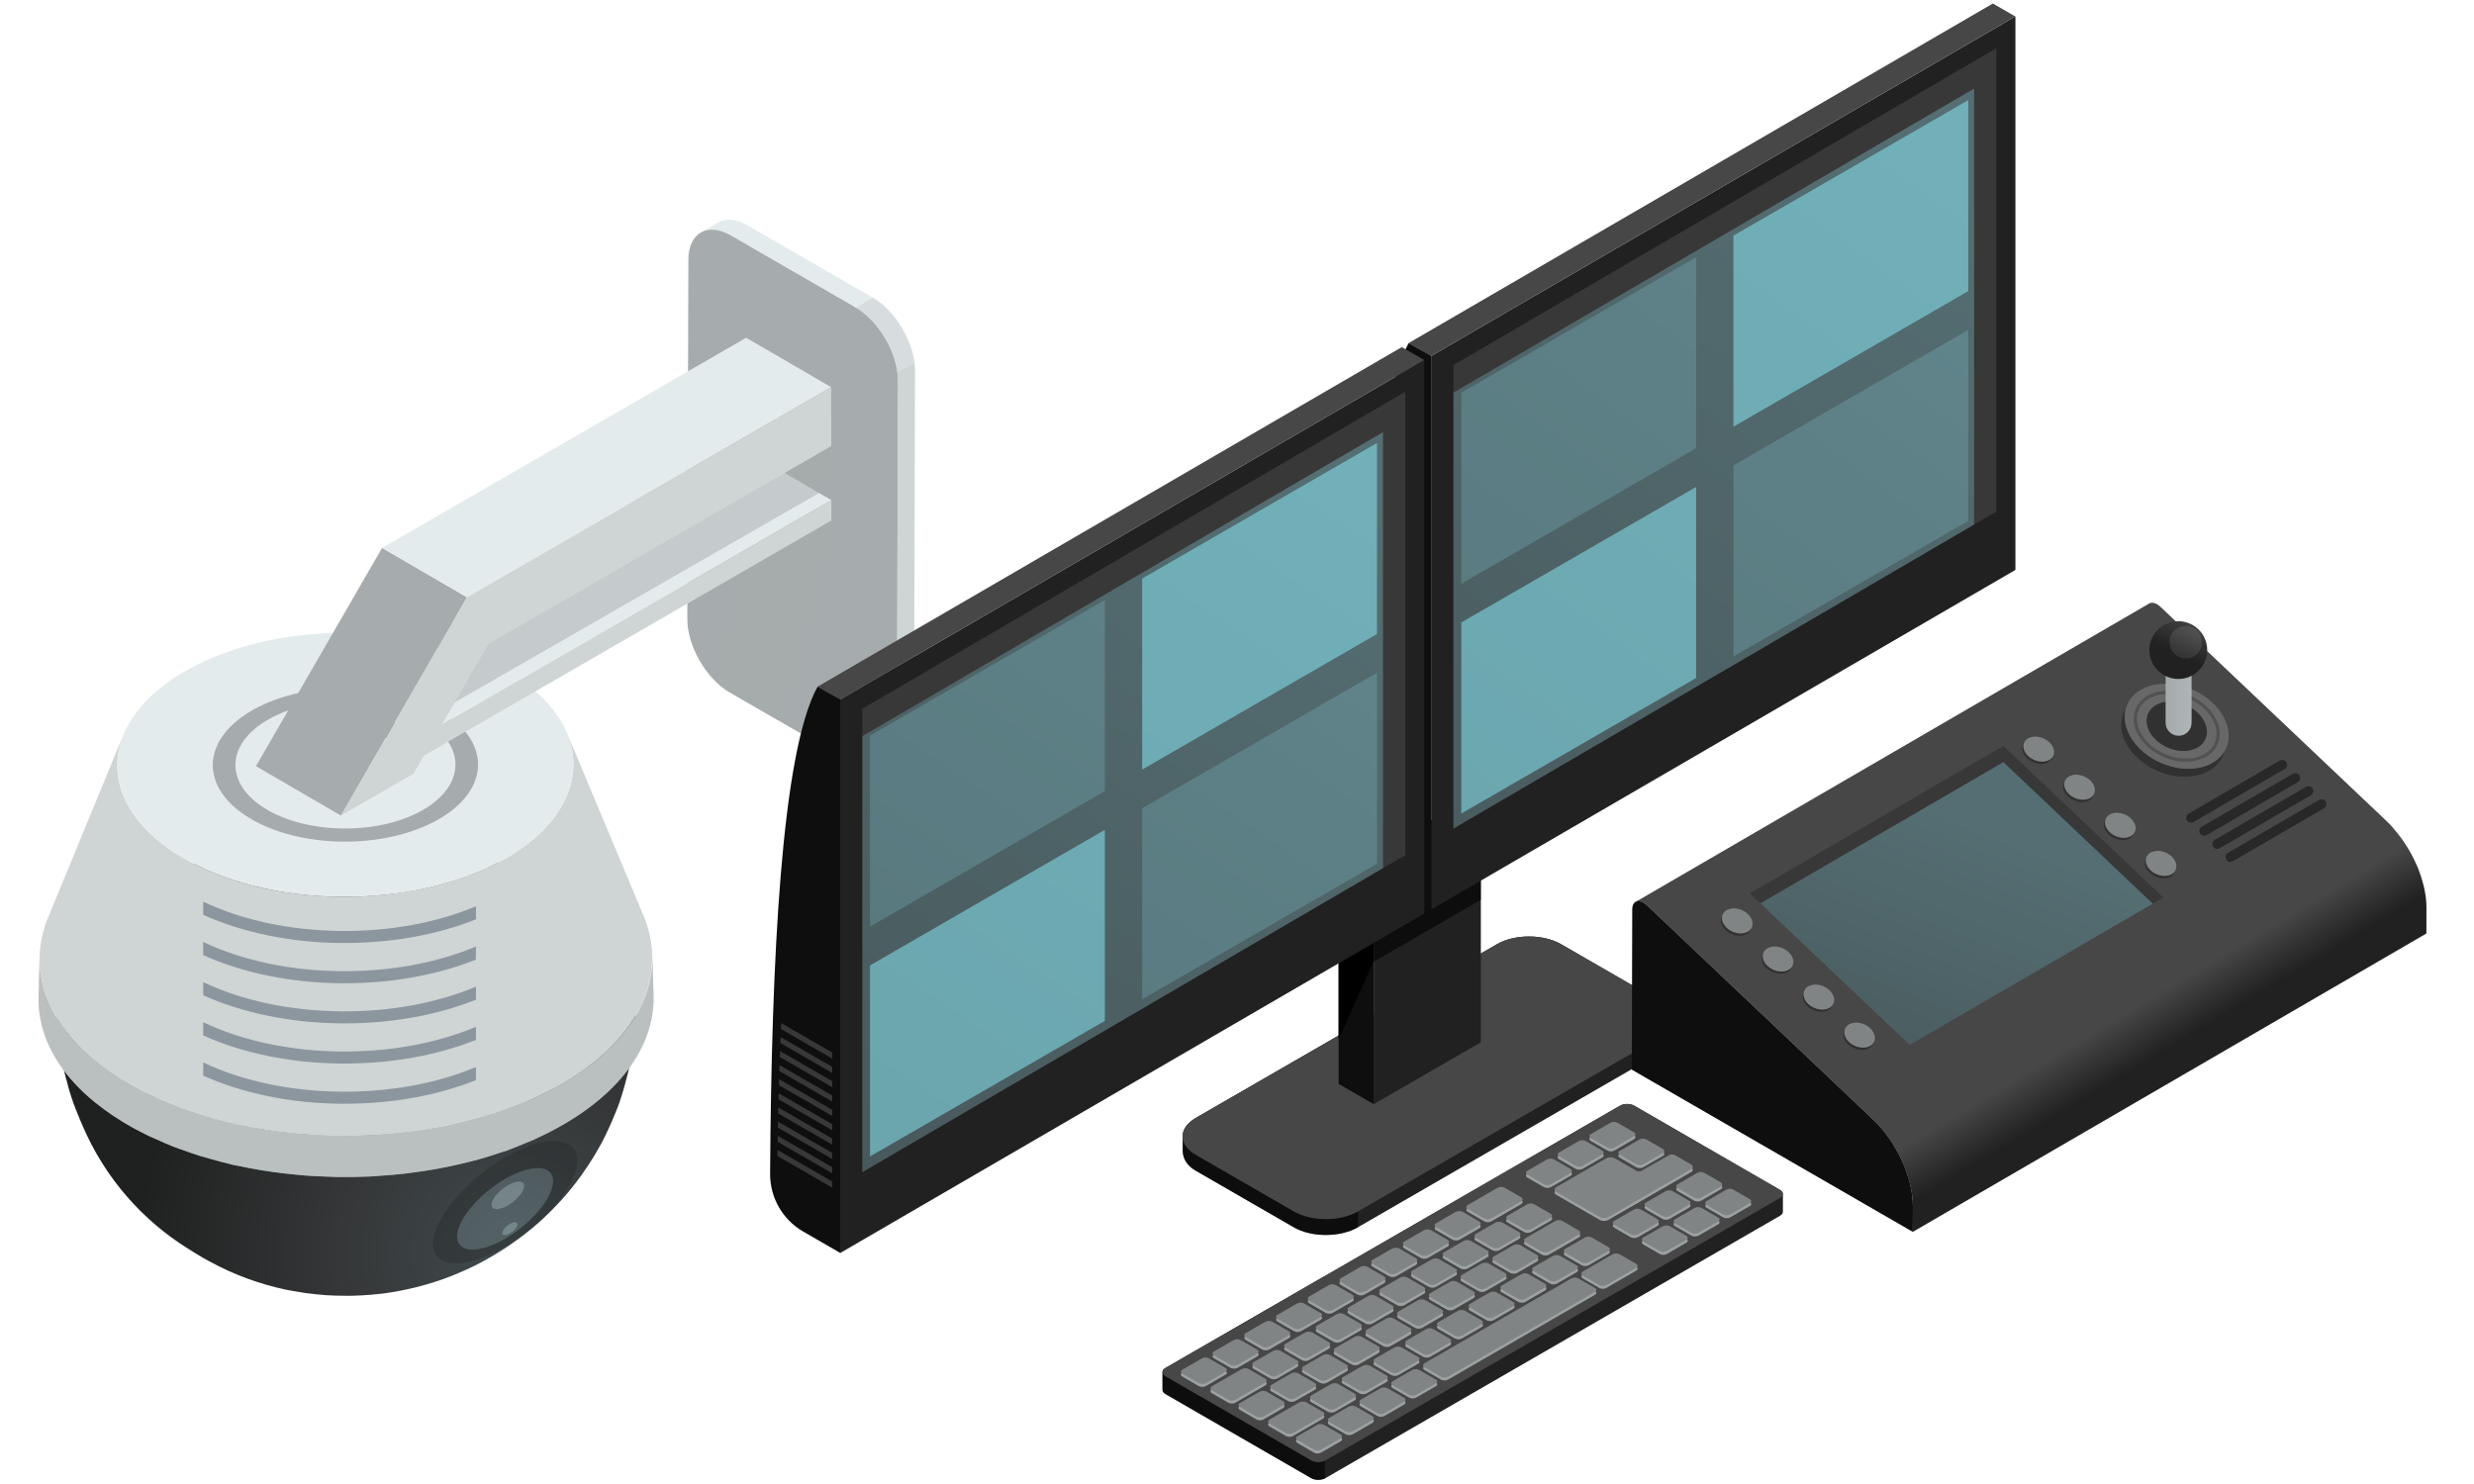 <?xml version="1.0" encoding="utf-8"?>
<!-- Generator: Adobe Illustrator 23.1.0, SVG Export Plug-In . SVG Version: 6.00 Build 0)  -->
<svg version="1.1" id="Layer_1" xmlns="http://www.w3.org/2000/svg" xmlns:xlink="http://www.w3.org/1999/xlink" x="0px" y="0px"
	 width="500px" height="300px" viewBox="0 0 500 300" style="enable-background:new 0 0 500 300;" xml:space="preserve">
<style type="text/css">
	.st0{clip-path:url(#SVGID_6_);}
	.st1{fill:url(#SVGID_9_);}
	.st2{fill:#323435;}
	.st3{fill:#535658;}
	.st4{fill:#CFD4D4;}
	.st5{opacity:0.5;fill:#A6ACAD;}
	.st6{fill:#E4EBED;}
	.st7{fill:#8C969E;}
	.st8{fill:#A6ACAD;}
	.st9{fill:#53595E;}
	.st10{opacity:0.4;fill:#E4EBED;}
	.st11{opacity:0.3;}
	.st12{fill:#1E1E1E;}
	.st13{fill:#839AA1;}
	.st14{opacity:0.3;fill:#C5DEE3;}
	.st15{fill:#212121;}
	.st16{opacity:0.6;}
	.st17{fill:#474747;}
	.st18{fill:#0E0E0E;}
	.st19{fill:#383838;}
	.st20{opacity:0.3;fill:url(#SVGID_10_);}
	.st21{opacity:0.3;fill:url(#SVGID_11_);}
	.st22{opacity:0.4;fill:#7A7A7A;}
	.st23{opacity:0.9;fill:#A6ACAD;}
	.st24{fill:#818485;}
	.st25{fill:url(#SVGID_12_);}
	.st26{opacity:0.3;fill:url(#SVGID_13_);}
	.st27{fill:#313131;}
	.st28{fill:#686868;}
	.st29{opacity:0.3;fill:#212121;}
	.st30{opacity:0.8;fill:#212121;}
	.st31{fill:url(#SVGID_14_);}
	.st32{fill:url(#SVGID_15_);}
	.st33{opacity:0.2;fill:url(#SVGID_16_);}
	.st34{opacity:0.2;fill:#93E8F7;}
	.st35{opacity:0.5;fill:#8FF3FF;}
	.st36{opacity:0.24;fill:#ACA9A6;}
	.st37{fill:#CFCBC7;}
	.st38{fill:#B6B2AE;}
	.st39{enable-background:new    ;}
	.st40{fill:#2D2A29;}
	.st41{fill:#232120;}
	.st42{fill:#C07A2D;}
	.st43{fill:#EFEDE8;}
	.st44{fill:#8F1622;}
	.st45{fill:#A65666;}
	.st46{fill:#4E76AB;}
	.st47{fill:#23201E;}
	.st48{fill:#1D1B1A;}
	.st49{fill:#E6E7E8;}
	.st50{opacity:0.6;fill:#426A96;}
	.st51{fill:url(#SVGID_17_);}
	.st52{fill:url(#SVGID_18_);}
	.st53{fill:#C9C6C1;}
	.st54{fill:url(#SVGID_19_);}
	.st55{fill:#FBBD9E;}
	.st56{fill:#EDEAE8;}
	.st57{fill:#F3A984;}
	.st58{fill:#724A2F;}
	.st59{fill:#2B2827;}
	.st60{fill:#28221D;}
	.st61{fill:#2C4C83;}
	.st62{fill:url(#Cube_face_-_top_1_);}
	.st63{opacity:0.4;fill:#8A8682;}
	.st64{fill:#D6D2CE;}
	.st65{fill:#A4A09C;}
	.st66{fill:#5B7A17;}
	.st67{fill:#7FA32F;}
	.st68{fill:url(#SVGID_20_);}
	.st69{fill:url(#SVGID_21_);}
	.st70{fill:url(#SVGID_22_);}
	.st71{fill:url(#SVGID_23_);}
	.st72{fill:url(#SVGID_24_);}
	.st73{fill:url(#SVGID_25_);}
	.st74{fill:url(#SVGID_26_);}
	.st75{fill:url(#SVGID_27_);}
	.st76{fill:#BCB9B5;}
	.st77{fill:#8D3FCF;}
	.st78{opacity:0.7;fill:#ACA9A6;}
	.st79{fill:#ACA9A6;}
	.st80{fill:#12439B;}
	.st81{fill:#999693;}
	.st82{fill:#5A97FE;}
	.st83{fill:#FCBE9F;}
	.st84{fill:#345590;}
	.st85{fill:#3E5B9E;}
	.st86{clip-path:url(#Cube_face_-_top_2_);}
	.st87{fill:#5B7FBC;}
	.st88{fill:#E9E4DF;}
	.st89{clip-path:url(#Cube_face_-_top_2_);fill:#5B7FBC;}
	.st90{clip-path:url(#Cube_face_-_top_2_);fill:#443A31;}
	.st91{fill:#3F60A5;}
	.st92{fill:#332C25;}
	.st93{fill:#443A31;}
	.st94{fill:url(#Cube_face_-_top_3_);}
	.st95{fill:#90A030;}
	.st96{fill:#EFEAE5;}
	.st97{fill:url(#SVGID_28_);}
	.st98{fill:url(#Cylinder_face_13_);}
	.st99{fill:url(#SVGID_29_);}
	.st100{fill:url(#Cylinder_face_14_);}
	.st101{fill:url(#SVGID_30_);}
	.st102{fill:url(#Cylinder_face_15_);}
	.st103{fill:url(#SVGID_31_);}
	.st104{fill:url(#Cylinder_face_16_);}
	.st105{fill:url(#SVGID_32_);}
	.st106{fill:url(#Cylinder_face_17_);}
	.st107{fill:url(#SVGID_33_);}
	.st108{fill:url(#Cylinder_face_18_);}
	.st109{fill:url(#SVGID_34_);}
	.st110{fill:url(#Cylinder_face_19_);}
	.st111{fill:url(#SVGID_35_);}
	.st112{fill:url(#Cylinder_face_20_);}
	.st113{fill:url(#SVGID_36_);}
	.st114{fill:url(#Cylinder_face_21_);}
	.st115{fill:url(#SVGID_37_);}
	.st116{fill:url(#Cylinder_face_22_);}
	.st117{fill:url(#SVGID_38_);}
	.st118{fill:url(#Cylinder_face_23_);}
	.st119{fill:#8E5729;}
	.st120{fill:#BA804A;}
	.st121{fill:#2B2D3E;}
	.st122{fill:#808285;}
	.st123{fill:#F2A883;}
	.st124{fill:#E7B879;}
	.st125{fill:#CF995D;}
	.st126{opacity:0.7;fill:#A57351;}
	.st127{fill:#FFCB8E;}
	.st128{opacity:0.6;fill:#A57351;}
	.st129{fill:#DD3A3A;}
	.st130{fill:#FF5050;}
	.st131{clip-path:url(#SVGID_40_);}
	.st132{fill:#FFFFFF;}
	.st133{clip-path:url(#SVGID_42_);}
	.st134{fill:url(#SVGID_43_);}
	.st135{fill:#262626;}
	.st136{opacity:0.2;fill:#F5F8F9;}
	.st137{fill:url(#SVGID_44_);}
	.st138{fill:#D0D6D6;}
	.st139{fill:#E6EDEF;}
	.st140{fill:url(#SVGID_45_);}
	.st141{fill:#F5F8F9;}
	.st142{opacity:0.1;fill:#D0D6D6;}
	.st143{opacity:0.2;fill:#D0D6D6;}
	.st144{opacity:0.5;fill:#BF2121;}
	.st145{opacity:0.3;fill:url(#SVGID_46_);}
	.st146{fill:url(#SVGID_47_);}
	.st147{opacity:0.7;fill:#A0A8AC;}
	.st148{opacity:0.3;fill:url(#SVGID_48_);}
	.st149{opacity:0.3;fill:url(#SVGID_49_);}
	.st150{opacity:0.3;fill:url(#SVGID_50_);}
	.st151{fill:#E53030;}
	.st152{opacity:0.8;fill:url(#SVGID_51_);}
	.st153{opacity:0.5;fill:#A8AEAF;}
	.st154{fill:#A8AEAF;}
	.st155{fill:#62A3DD;}
	.st156{fill:#EF5060;}
	.st157{opacity:0.5;fill:#21272B;}
	.st158{fill:#FF9E80;}
	.st159{opacity:0.4;fill:#525252;}
	.st160{opacity:0.9;fill:#A8AEAF;}
	.st161{fill:#C0BBB4;}
	.st162{fill:url(#SVGID_52_);}
	.st163{fill:url(#SVGID_53_);}
	.st164{fill:url(#SVGID_54_);}
	.st165{fill:url(#SVGID_55_);}
	.st166{fill:url(#SVGID_56_);}
	.st167{fill:url(#SVGID_57_);}
	.st168{fill:url(#SVGID_58_);}
	.st169{fill:url(#SVGID_59_);}
	.st170{fill:#D2CFC9;}
	.st171{fill:#724835;}
	.st172{fill:#F9F5F1;}
	.st173{fill:#15418E;}
	.st174{fill:#332A28;}
	.st175{fill:#FF9A0A;}
	.st176{fill:#FFC523;}
	.st177{fill:#D45100;}
	.st178{fill:#B09287;}
	.st179{fill:#4F1F26;}
	.st180{fill:#481018;}
	.st181{fill:#67383F;}
	.st182{fill:#5C2930;}
	.st183{fill:#E79D00;}
	.st184{fill:#BE5900;}
	.st185{fill:#380009;}
	.st186{fill:#A2AEA1;}
	.st187{fill:#7A8B79;}
	.st188{fill:#3D423C;}
	.st189{fill:#E26600;}
	.st190{fill:#FFE636;}
	.st191{fill:#F06909;}
	.st192{fill:#2A2A2A;}
	.st193{fill:#202020;}
	.st194{fill:#3B3B3B;}
	.st195{fill:#B53C00;}
	.st196{fill:#F5830A;}
	.st197{fill:#FF850A;}
	.st198{fill:#B84000;}
	.st199{fill:#DE6F00;}
	.st200{fill:#BC3C00;}
	.st201{fill:#959595;}
	.st202{fill:#4F2F32;}
	.st203{fill:#664A4C;}
	.st204{fill:#8A8480;}
	.st205{fill:#D7D7D7;}
	.st206{fill:#B7B7B7;}
	.st207{fill:#A5AAAB;}
	.st208{fill:#E1E1E1;}
	.st209{fill:#7E7E7E;}
	.st210{fill:#BFA89A;}
	.st211{fill:#CAD1CA;}
	.st212{fill:#545B53;}
	.st213{fill:#FFA90A;}
	.st214{fill:#BAA58A;}
	.st215{fill:#301010;}
	.st216{fill:#8F888F;}
	.st217{fill:#E9EDF5;}
	.st218{fill:#BDB9B9;}
	.st219{fill:#E82D24;}
	.st220{fill:#9E0000;}
	.st221{fill:#708226;}
	.st222{fill:#808E2D;}
	.st223{fill:#98A933;}
	.st224{clip-path:url(#Cube_face_-_top_60_);}
	.st225{fill:#D8D238;}
	.st226{clip-path:url(#Cube_face_-_top_60_);fill:#D8D238;}
	.st227{clip-path:url(#Cube_face_-_top_60_);fill:#443A31;}
	.st228{opacity:0.5;fill:#6C8325;}
	.st229{fill:#EA9812;}
	.st230{fill:#F4A62A;}
	.st231{fill:#FFCC3B;}
	.st232{fill:#ACBF3A;}
	.st233{fill:url(#Cube_face_-_top_61_);}
	.st234{fill:url(#SVGID_60_);}
	.st235{fill:url(#Cylinder_face_24_);}
	.st236{fill:url(#SVGID_61_);}
	.st237{fill:url(#Cylinder_face_25_);}
	.st238{fill:url(#SVGID_62_);}
	.st239{fill:url(#Cylinder_face_26_);}
	.st240{fill:url(#SVGID_63_);}
	.st241{fill:url(#Cylinder_face_27_);}
	.st242{fill:url(#SVGID_64_);}
	.st243{fill:url(#Cylinder_face_28_);}
	.st244{fill:url(#SVGID_65_);}
	.st245{fill:url(#Cylinder_face_29_);}
	.st246{fill:url(#SVGID_66_);}
	.st247{fill:url(#Cylinder_face_30_);}
	.st248{fill:url(#SVGID_67_);}
	.st249{fill:url(#Cylinder_face_31_);}
	.st250{fill:url(#SVGID_68_);}
	.st251{fill:url(#Cylinder_face_32_);}
	.st252{fill:#265CAA;}
	.st253{fill:#E8A34F;}
	.st254{fill:url(#SVGID_69_);}
	.st255{fill:url(#SVGID_70_);}
	.st256{fill:url(#SVGID_71_);}
	.st257{fill:#201521;}
	.st258{fill:#2C232D;}
	.st259{fill:#E5E0DC;}
	.st260{fill:#C0BCB8;}
	.st261{fill:#E1DCD8;}
	.st262{fill:#E5A44E;}
	.st263{fill:#70757C;}
	.st264{opacity:0.5;}
	.st265{opacity:0.22;fill:#B3A7A7;}
	.st266{fill:#616669;}
	.st267{fill:#D0E6E6;}
	.st268{fill:#CCC4CC;}
	.st269{fill:#898387;}
	.st270{fill:#78777B;}
	.st271{fill:#B3ADAB;}
	.st272{fill:#3A3B3B;}
	.st273{fill:#B2AEAD;}
	.st274{fill:#525252;}
	.st275{fill:#C5C5C5;}
	.st276{fill:#555D63;}
	.st277{fill:#5A6269;}
	.st278{fill:#EBE4E4;}
	.st279{fill:#6E6D71;}
	.st280{fill:#A7A7A7;}
	.st281{fill:#CAC5C5;}
	.st282{fill:#DED9D9;}
	.st283{fill:#D0CCCC;}
	.st284{fill:#161209;}
	.st285{fill:#42485C;}
	.st286{fill:#727982;}
	.st287{fill:#434343;}
	.st288{fill:#616161;}
	.st289{fill:#D5D5D5;}
	.st290{fill:url(#XMLID_303_);}
	.st291{fill:#8B8B8B;}
	.st292{fill:#354747;}
	.st293{opacity:0.4;}
	.st294{fill:#ADA6A3;}
	.st295{fill:#D2CFCC;}
	.st296{fill:#F8F5F4;}
	.st297{fill:#E9E6E6;}
	.st298{fill:#2D2B29;}
	.st299{fill:#B7BBBC;}
	.st300{fill:#CFD2D3;}
	.st301{fill:#934C5D;}
	.st302{fill:#B96072;}
	.st303{fill:#1E1B19;}
	.st304{fill:#373431;}
	.st305{fill:#7B9FE1;}
	.st306{fill:#2D6AD8;}
	.st307{fill:#F25A5A;}
	.st308{fill:#97CC66;}
	.st309{fill:#44BFE5;}
	.st310{fill:#E1E9F4;}
	.st311{fill:#4188EF;}
	.st312{opacity:0.4;fill:#4188EF;}
	.st313{fill:#86B1FF;}
	.st314{fill:#5169CE;}
	.st315{fill:#788EFF;}
	.st316{fill:#252321;}
	.st317{fill:#3F474F;}
	.st318{fill:#CE307C;}
	.st319{fill:#FF398F;}
	.st320{fill:url(#SVGID_72_);}
	.st321{fill:#364D70;}
	.st322{fill:none;stroke:#364D70;stroke-width:2.238;stroke-miterlimit:10;}
	.st323{fill:none;stroke:#364D70;stroke-width:0.28;stroke-miterlimit:10;}
	.st324{fill:none;stroke:#364D70;stroke-width:1.119;stroke-miterlimit:10;}
	.st325{fill:url(#SVGID_73_);}
	.st326{fill:#929497;}
	.st327{fill:#BBBDBF;}
	.st328{fill:#6D6E71;}
	.st329{fill:none;stroke:#808285;stroke-width:0.75;stroke-miterlimit:10;}
	.st330{fill:#D0D2D3;}
	.st331{fill:#8A8C8F;}
	.st332{fill:#E7A14E;}
	.st333{opacity:0.5;fill:#D0D2D3;}
	.st334{fill:url(#SVGID_74_);}
	.st335{fill:#18853C;}
	.st336{fill:#DADFE3;}
	.st337{fill:#F0F5F9;}
	.st338{fill:#DFE4E8;}
	.st339{fill:#B8C0C9;}
	.st340{fill:#D0DAE4;}
	.st341{fill:#820413;}
	.st342{opacity:0.1;fill:#F0F5F9;}
	.st343{fill:#004679;}
	.st344{fill:#ED1C24;}
	.st345{fill:#1C9A46;}
</style>
<g id="_x32__4_">
	<g>
		<g>
			<g>
				<g>
					<g>
						<radialGradient id="SVGID_2_" cx="103.646" cy="253.109" r="75.445" gradientUnits="userSpaceOnUse">
							<stop  offset="0" style="stop-color:#404B4E"/>
							<stop  offset="0.505" style="stop-color:#343536"/>
							<stop  offset="1" style="stop-color:#1F2121"/>
						</radialGradient>
						<path style="fill:url(#SVGID_2_);" d="M112.14,179.91c-1-0.6-2.03-1.18-3.08-1.72c-0.1-0.05-0.21-0.1-0.31-0.15
							c-0.09-0.04-0.17-0.09-0.25-0.14c-0.04-0.02-0.07-0.04-0.11-0.06c-0.1-0.05-0.21-0.09-0.3-0.15
							c-0.09-0.04-0.17-0.09-0.25-0.13c-0.06-0.03-0.13-0.06-0.19-0.09c-0.08-0.04-0.16-0.08-0.24-0.12
							c-0.09-0.04-0.18-0.08-0.27-0.13c-0.11-0.05-0.22-0.1-0.33-0.15c-0.14-0.07-0.29-0.13-0.43-0.2
							c-0.19-0.08-0.36-0.18-0.55-0.27c-0.21-0.09-0.43-0.18-0.64-0.27c-0.18-0.08-0.35-0.17-0.54-0.24
							c-0.07-0.03-0.15-0.07-0.22-0.09c-0.21-0.09-0.43-0.17-0.64-0.26c-0.18-0.08-0.35-0.15-0.54-0.23
							c-0.12-0.05-0.25-0.09-0.37-0.14c-0.05-0.02-0.11-0.05-0.16-0.07c-0.04-0.02-0.08-0.04-0.13-0.06c0,0,0,0,0,0
							c-0.05-0.02-0.1-0.04-0.15-0.06c-0.08-0.03-0.16-0.06-0.24-0.09c-0.15-0.06-0.3-0.1-0.44-0.16c-0.2-0.08-0.4-0.15-0.61-0.22
							c-0.15-0.05-0.3-0.12-0.45-0.17c-0.02,0-0.03-0.01-0.05-0.02c-0.02,0-0.03-0.01-0.05-0.01c-0.12-0.04-0.24-0.08-0.36-0.12
							c-0.22-0.07-0.44-0.14-0.66-0.22c-0.22-0.08-0.44-0.16-0.66-0.23c-0.08-0.02-0.16-0.05-0.24-0.07
							c-0.1-0.03-0.19-0.06-0.29-0.09c-0.29-0.09-0.6-0.17-0.89-0.26c-0.01,0-0.03-0.01-0.04-0.01c-0.25-0.08-0.5-0.17-0.76-0.24
							c-0.05-0.02-0.1-0.03-0.14-0.05c-0.06-0.01-0.12-0.03-0.18-0.05c-0.16-0.05-0.33-0.09-0.49-0.14c-0.1-0.03-0.2-0.07-0.3-0.09
							c0,0-0.01,0-0.01,0h0l0,0c-0.02,0-0.03-0.01-0.05-0.01c-0.07-0.02-0.15-0.04-0.23-0.06c-0.22-0.06-0.45-0.12-0.67-0.17
							c-0.2-0.06-0.4-0.11-0.6-0.16c-0.23-0.06-0.46-0.12-0.7-0.18c-0.21-0.05-0.43-0.1-0.64-0.15c-0.22-0.06-0.44-0.11-0.67-0.16
							c-0.08-0.02-0.16-0.04-0.24-0.06c-0.07-0.02-0.15-0.03-0.22-0.05c-0.18-0.04-0.36-0.07-0.53-0.12
							c-0.28-0.06-0.56-0.11-0.83-0.17c-0.06-0.01-0.13-0.02-0.19-0.04c-0.2-0.04-0.39-0.1-0.59-0.15c0.01,0.01,0.02,0.02,0.03,0.03
							c-0.12-0.02-0.23-0.05-0.35-0.07c-0.29-0.06-0.58-0.13-0.88-0.18c-0.13-0.02-0.25-0.05-0.38-0.08c-0.03,0-0.05-0.01-0.08-0.01
							c-0.01,0-0.02,0-0.03,0c-0.03,0-0.05-0.01-0.08-0.01c-0.08-0.01-0.16-0.03-0.24-0.04c-0.3-0.06-0.61-0.09-0.92-0.15
							c-0.19-0.03-0.37-0.06-0.56-0.09c-0.16-0.03-0.32-0.05-0.47-0.08c-0.31-0.05-0.61-0.1-0.92-0.15c-0.23-0.03-0.46-0.07-0.7-0.1
							c-0.07-0.01-0.14-0.02-0.21-0.03c0,0,0.01,0,0.01,0.01c-0.01,0-0.03,0-0.04,0c-0.15-0.02-0.29-0.05-0.43-0.07
							c-0.09-0.01-0.17-0.02-0.26-0.03c-0.15-0.02-0.29-0.04-0.44-0.06c-0.3-0.04-0.61-0.06-0.91-0.09
							c-0.06-0.01-0.12-0.01-0.18-0.02c-0.25-0.03-0.5-0.06-0.75-0.09c-0.45-0.05-0.89-0.09-1.34-0.13c-0.1-0.01-0.2-0.02-0.29-0.03
							c-0.11-0.01-0.21-0.03-0.32-0.03c-0.13-0.01-0.25-0.02-0.38-0.03c-0.11-0.01-0.21-0.02-0.32-0.03c0,0,0.01,0,0.01,0
							c-0.25-0.01-0.5-0.03-0.76-0.05c-0.23-0.02-0.46-0.04-0.69-0.05c-0.55-0.04-1.09-0.06-1.64-0.08
							c-0.32-0.02-0.65-0.05-0.97-0.06c-0.05,0-0.1,0-0.15,0c-0.18-0.01-0.37,0-0.56-0.01c-0.1,0-0.2-0.01-0.3-0.01
							c-0.17,0-0.33-0.01-0.5-0.02c-0.03,0-0.06,0-0.09,0c-0.02,0-0.04,0-0.06,0h0c-0.23,0-0.46,0-0.68,0c-0.41,0-0.82,0-1.22,0
							c-0.51,0-1.02-0.01-1.52,0c-0.5,0-1.01,0.02-1.52,0.03c-0.23,0.01-0.47,0.01-0.7,0.02c-0.1,0-0.2,0-0.3,0
							c0.01,0,0.03,0.01,0.04,0.01c-0.02,0-0.03,0-0.05,0c-0.39,0.01-0.78,0.02-1.17,0.04c-0.22,0.01-0.44,0.02-0.67,0.03
							c-1.45,0.08-2.89,0.19-4.33,0.34c-0.05,0-0.11,0-0.16,0.01c-0.01,0-0.02,0-0.03,0c0,0-0.01,0-0.01,0c-0.01,0-0.03,0-0.04,0
							c0,0,0,0,0,0c-0.27,0.03-0.54,0.07-0.81,0.1c-1.08,0.12-2.16,0.25-3.23,0.41c-0.32,0.05-0.65,0.1-0.97,0.15
							c-0.36,0.06-0.72,0.12-1.09,0.18c-0.42,0.07-0.84,0.13-1.26,0.2c0.03,0,0.06,0.01,0.08,0.01c-0.93,0.17-1.85,0.34-2.76,0.54
							c-0.61,0.13-1.21,0.27-1.82,0.42c-1.06,0.25-2.11,0.52-3.14,0.8c-0.6,0.16-1.19,0.33-1.77,0.5c-0.32,0.1-0.66,0.18-0.98,0.28
							c0.07-0.01,0.13-0.01,0.19-0.02c-4.58,1.43-8.93,3.21-12.87,5.41c-0.97,0.54-1.9,1.11-2.79,1.68
							c0.02-0.01,0.04-0.03,0.05-0.05c-0.1,0.07-0.18,0.14-0.28,0.2c-1.14,0.73-2.22,1.49-3.22,2.26c-0.08,0.06-0.15,0.13-0.23,0.19
							c-1.02,0.79-1.98,1.61-2.86,2.44c-0.03,0.03-0.07,0.06-0.11,0.09c-0.03,0.03-0.06,0.06-0.09,0.08c0,0,0,0,0,0
							c-0.02,0.02-0.04,0.05-0.07,0.07c-0.6,0.57-1.16,1.16-1.7,1.76c-0.16,0.18-0.32,0.36-0.47,0.54c-0.03,0.03-0.06,0.07-0.08,0.1
							c-0.09,0.1-0.18,0.2-0.27,0.3c-0.3,0.36-0.57,0.71-0.85,1.07c-0.01,0.02-0.03,0.03-0.04,0.05c0.01-0.02,0.02-0.04,0.02-0.06
							c-0.05,0.07-0.09,0.13-0.14,0.2c-0.07,0.09-0.14,0.19-0.21,0.29c-0.18,0.24-0.34,0.49-0.51,0.73
							c-0.11,0.16-0.23,0.31-0.33,0.47c-0.01,0.02-0.03,0.04-0.04,0.06c-0.04,0.07-0.08,0.14-0.13,0.21c-0.1,0.15-0.2,0.3-0.29,0.45
							c-0.08,0.13-0.14,0.26-0.22,0.38c-0.01,0.02-0.02,0.04-0.03,0.07c-0.13,0.21-0.26,0.43-0.38,0.65c0-0.01,0.01-0.02,0.01-0.03
							c-0.03,0.05-0.04,0.1-0.07,0.15c-0.14,0.26-0.27,0.52-0.4,0.79c-0.02,0.03-0.04,0.07-0.05,0.1c-0.03,0.06-0.06,0.11-0.09,0.16
							c-0.03,0.06-0.05,0.12-0.08,0.18c-0.06,0.14-0.13,0.28-0.19,0.41c-0.08,0.19-0.16,0.38-0.24,0.57
							c-0.06,0.15-0.12,0.3-0.18,0.45c-0.07,0.17-0.15,0.35-0.21,0.52v0c-0.01,0.03-0.02,0.06-0.03,0.09
							c-0.02,0.05-0.03,0.1-0.05,0.15c-0.05,0.15-0.1,0.31-0.15,0.47c-0.04,0.14-0.08,0.27-0.12,0.41c0,0,0,0.01-0.01,0.02
							c-0.06,0.2-0.13,0.39-0.18,0.59c0,0.01-0.01,0.03-0.01,0.04c-0.01,0.03-0.01,0.07-0.02,0.1c-0.03,0.13-0.06,0.26-0.09,0.39
							c-0.04,0.17-0.08,0.35-0.11,0.53c-0.01,0.03-0.01,0.07-0.02,0.1c-0.03,0.15-0.07,0.3-0.1,0.45c0-0.02,0-0.04,0-0.06
							c-0.01,0.03-0.01,0.07-0.01,0.09c0,0.04-0.02,0.07-0.02,0.11c0,0.03,0,0.06-0.01,0.08c-0.01,0.09-0.03,0.18-0.04,0.27
							c-0.01,0.09-0.02,0.19-0.03,0.28c0,0.01,0,0.02,0,0.03c-0.02,0.13-0.04,0.26-0.06,0.39c-0.02,0.12-0.03,0.24-0.04,0.36
							c-0.01,0.1-0.03,0.2-0.04,0.29c0,0.01,0,0.03-0.01,0.05c0,0.01,0,0.03,0,0.05c-0.04,0.55-0.07,1.1-0.07,1.65
							c0-0.11,0-0.22,0-0.32c0,0.13,0,0.26,0,0.38c0,0.12,0,0.23,0,0.35c0,0.01,0,0.03,0,0.05l0.01,0.62c0-0.24-0.01-0.53-0.01-0.79
							c0-0.04,0-0.08,0-0.12c0.06,2.62,0.11,3.99,0.29,5.58c0,0.04,0.01,0.08,0.01,0.12l0.04,0.3c0,0.03,0.01,0.05,0.01,0.08
							c0.03,0.3,0.06,0.61,0.09,0.89c0.07,0.57,0.16,1.19,0.26,1.83c0.02,0.12,0.04,0.24,0.06,0.36c0,0.02,0,0.04,0.01,0.06
							c0,0.02,0.01,0.04,0.01,0.05c0.05,0.3,0.1,0.63,0.18,1.03l0-0.01c0.24,1.31,0.51,2.64,0.81,3.74
							c0.07,0.26,0.17,0.57,0.25,0.85c0.09,0.38,0.19,0.76,0.28,1.1c0.35,1.31,0.92,3.03,1.42,4.3c0.11,0.29,0.26,0.65,0.4,1
							c0.06,0.16,0.12,0.33,0.18,0.49l-0.13-0.36c0.08,0.2,0.16,0.4,0.26,0.62c0.07,0.19,0.15,0.4,0.22,0.57
							c0.15,0.36,0.32,0.74,0.49,1.13c4.65,10.94,12.37,19.37,21.36,24.98c0.05,0.03,0.09,0.06,0.15,0.09
							c0.16,0.1,0.31,0.21,0.47,0.3c0.41,0.26,0.79,0.5,1.13,0.7c-0.12-0.07-0.25-0.15-0.36-0.22c0.14,0.08,0.32,0.2,0.45,0.28
							c0,0,0.01,0.01,0.01,0.01c0.01,0,0.02,0.01,0.03,0.02c0,0,0.01,0,0.01,0c0.77,0.48,1.58,0.93,2.4,1.37
							c4.89,2.69,10.13,4.62,15.55,5.76c0.6,0.13,1.19,0.21,1.79,0.32c0.7,0.12,1.4,0.25,2.1,0.35c0.71,0.1,1.43,0.17,2.14,0.25
							c0.66,0.07,1.33,0.14,1.99,0.18c0.61,0.04,1.23,0.07,1.84,0.09c0.88,0.03,1.77,0.04,2.65,0.04c0.38,0,0.76,0,1.14-0.02
							c1.04-0.03,2.08-0.08,3.12-0.17c0.01,0,0.01,0,0.02,0c0.12-0.01,0.29-0.02,0.42-0.03c0.73-0.07,1.46-0.13,2.19-0.22
							c0.74-0.09,1.54-0.21,2.42-0.36c0.54-0.09,1.07-0.19,1.6-0.29c0.28-0.06,0.57-0.13,0.86-0.19c0.19-0.04,0.38-0.08,0.56-0.12
							l0.04-0.01c0.01,0,0.02,0,0.02,0c0.95-0.21,1.9-0.45,2.84-0.71c0,0,0.01,0,0.02-0.01c0.01,0,0.02,0,0.03-0.01
							c0.17-0.05,0.34-0.09,0.5-0.14c0,0,0.01,0,0.01,0c2.2-0.63,4.36-1.39,6.48-2.29c0.53-0.22,1.06-0.45,1.61-0.71
							c0.47-0.21,0.93-0.43,1.39-0.65c0.89-0.43,1.8-0.91,2.74-1.43c0.04-0.02,0.08-0.05,0.12-0.07c0.03-0.02,0.08-0.05,0.11-0.07
							c0.32-0.18,0.65-0.36,0.98-0.56c0.3-0.17,0.59-0.36,0.89-0.54c0.38-0.23,0.76-0.47,1.15-0.72l0.08-0.05
							c0.04-0.02,0.08-0.06,0.12-0.08c0.3-0.19,0.6-0.39,0.9-0.59c0,0,0.01,0,0.01-0.01l0.01,0c0.03-0.02,0.06-0.04,0.09-0.06
							c0.57-0.39,1.13-0.79,1.69-1.2c0.26-0.19,0.53-0.39,0.79-0.59c0.03-0.02,0.06-0.04,0.08-0.07c0.13-0.1,0.28-0.2,0.41-0.3
							c0,0,0.01,0,0.02-0.01c0,0,0.01-0.01,0.01-0.01c0.04-0.03,0.08-0.06,0.12-0.09c0.63-0.49,1.24-0.98,1.85-1.49
							c0.72-0.61,1.38-1.19,1.95-1.72c0.32-0.29,0.63-0.58,0.94-0.89c2.79-2.67,5.45-5.77,7.84-9.36c0.02-0.02,0.04-0.05,0.05-0.07
							c0.1-0.14,0.2-0.31,0.3-0.46c0.06-0.09,0.12-0.17,0.18-0.26c0.29-0.44,0.58-0.91,0.89-1.41c0.06-0.1,0.12-0.19,0.18-0.29
							c0.16-0.26,0.31-0.53,0.47-0.8c0.79-1.36,1.22-2.11,1.75-3.24c0.05-0.1,0.1-0.21,0.15-0.32l0.06-0.11
							c0.03-0.07,0.05-0.12,0.08-0.19c0.08-0.17,0.16-0.34,0.24-0.51c0.08-0.17,0.16-0.34,0.24-0.5c0.19-0.42,0.39-0.86,0.58-1.31
							c0.12-0.28,0.23-0.53,0.33-0.78c0.11-0.27,0.22-0.53,0.33-0.8c0.05-0.12,0.11-0.27,0.16-0.38c0.03-0.08,0.06-0.17,0.09-0.25
							c0.06-0.15,0.13-0.3,0.18-0.44c0.01-0.02,0.01-0.03,0.02-0.05c0.1-0.26,0.19-0.5,0.28-0.74c0.04-0.1,0.07-0.21,0.11-0.31
							c0.05-0.16,0.11-0.31,0.16-0.48c0.05-0.16,0.11-0.34,0.16-0.51c0.04-0.13,0.08-0.24,0.12-0.37c0.04-0.13,0.09-0.29,0.14-0.44
							c0.01-0.04,0.02-0.07,0.03-0.11l0,0c0.06-0.18,0.11-0.34,0.17-0.54c0.23-0.77,0.46-1.63,0.68-2.52
							c0.08-0.28,0.16-0.57,0.23-0.84c0.07-0.27,0.13-0.59,0.2-0.88l0.04-0.17l0.03-0.15c0.13-0.61,0.25-1.23,0.36-1.89
							c0.11-0.57,0.2-1.12,0.28-1.65c0.01-0.07,0.03-0.13,0.04-0.2l0.08-0.55l-0.01,0.06c0-0.02,0-0.04,0.01-0.06
							c0-0.03,0.01-0.07,0.02-0.1c0.12-0.82,0.21-1.74,0.28-2.68c0.03-0.28,0.07-0.58,0.1-0.85c0.14-1.23,0.13-2.82,0.16-4.15
							c0-0.05,0.01-0.1,0.01-0.15c0-0.13,0-0.25,0-0.38c0,0,0,0,0-0.01C128.4,194.86,122.99,186.44,112.14,179.91z"/>
						<path class="st2" d="M125.9,220.5c-0.06,0.18-0.1,0.32-0.15,0.49v0L125.9,220.5z"/>
					</g>
					<path class="st3" d="M112.14,179.91c-22.36-13.46-59.38-13.83-82.69-0.84c-23.31,13-24.07,34.44-1.71,47.9
						c22.36,13.46,59.38,13.83,82.69,0.84C133.74,214.81,134.5,193.36,112.14,179.91z"/>
				</g>
				<g>
					<path class="st4" d="M131.84,193.05c0.29,9.63-6.09,19.32-19.05,26.54c-1.59,0.88-3.24,1.71-4.94,2.47
						c-0.57,0.26-1.17,0.47-1.75,0.72c-1.15,0.48-2.3,0.97-3.5,1.41c-0.5,0.18-1.02,0.33-1.53,0.5c-1.47,0.5-2.95,0.98-4.47,1.4
						c-0.72,0.2-1.46,0.37-2.19,0.56c-1.35,0.34-2.7,0.65-4.08,0.93c-0.79,0.16-1.58,0.31-2.38,0.45c-1.39,0.25-2.8,0.46-4.21,0.65
						c-0.76,0.1-1.52,0.21-2.29,0.3c-1.65,0.18-3.31,0.31-4.98,0.42c-0.53,0.03-1.05,0.09-1.58,0.12c-2.19,0.1-4.39,0.14-6.58,0.11
						c-0.54,0-1.07-0.05-1.61-0.06c-1.66-0.05-3.32-0.12-4.97-0.24c-0.78-0.06-1.54-0.14-2.31-0.22c-1.42-0.14-2.84-0.3-4.24-0.5
						c-0.81-0.11-1.61-0.23-2.4-0.36c-1.39-0.23-2.77-0.49-4.13-0.78c-0.77-0.16-1.54-0.31-2.29-0.49c-1.11-0.26-2.21-0.57-3.3-0.86
						c-0.8-0.22-1.61-0.43-2.4-0.68c-1.12-0.35-2.2-0.73-3.29-1.12c-0.72-0.26-1.45-0.5-2.15-0.77c-1.18-0.46-2.31-0.98-3.44-1.49
						c-0.57-0.26-1.16-0.49-1.72-0.76c-1.66-0.81-3.27-1.67-4.81-2.59C13.5,211.64,7.78,202.5,8,193.41
						c-0.07,2.73-0.13,5.44-0.2,8.17c-0.22,9.13,5.52,18.3,17.29,25.38c1.54,0.93,3.16,1.79,4.83,2.61c0.55,0.27,1.14,0.5,1.7,0.75
						c1.14,0.52,2.28,1.04,3.47,1.5c0.71,0.28,1.44,0.51,2.16,0.77c1.09,0.39,2.18,0.79,3.31,1.13c0.79,0.24,1.6,0.45,2.41,0.68
						c1.09,0.3,2.19,0.61,3.31,0.87c0.27,0.07,0.52,0.15,0.79,0.21c0.5,0.11,1.01,0.18,1.51,0.29c1.37,0.29,2.75,0.55,4.14,0.78
						c0.8,0.13,1.61,0.25,2.42,0.37c1.41,0.2,2.83,0.36,4.26,0.5c0.77,0.07,1.54,0.16,2.32,0.22c1.66,0.13,3.33,0.2,5,0.24
						c0.54,0.01,1.07,0.06,1.61,0.06c2.21,0.03,4.41-0.01,6.61-0.11c0.53-0.03,1.05-0.08,1.58-0.12c1.68-0.11,3.34-0.24,5-0.42
						c0.77-0.09,1.53-0.2,2.29-0.3c1.42-0.19,2.83-0.4,4.23-0.65c0.8-0.15,1.6-0.29,2.39-0.46c1.38-0.28,2.74-0.6,4.09-0.93
						c0.74-0.19,1.48-0.36,2.21-0.57c1.52-0.43,3.01-0.9,4.48-1.4c0.42-0.14,0.86-0.25,1.28-0.4c0.09-0.03,0.18-0.07,0.27-0.11
						c1.2-0.44,2.36-0.93,3.52-1.42c0.58-0.24,1.18-0.46,1.74-0.72c1.7-0.77,3.36-1.59,4.95-2.49c13-7.24,19.4-16.97,19.11-26.64
						C132,198.49,131.91,195.77,131.84,193.05z"/>
					<path class="st5" d="M131.84,193.05c0.29,9.63-6.09,19.32-19.05,26.54c-1.59,0.88-3.24,1.71-4.94,2.47
						c-0.57,0.26-1.17,0.47-1.75,0.72c-1.15,0.48-2.3,0.97-3.5,1.41c-0.5,0.18-1.02,0.33-1.53,0.5c-1.47,0.5-2.95,0.98-4.47,1.4
						c-0.72,0.2-1.46,0.37-2.19,0.56c-1.35,0.34-2.7,0.65-4.08,0.93c-0.79,0.16-1.58,0.31-2.38,0.45c-1.39,0.25-2.8,0.46-4.21,0.65
						c-0.76,0.1-1.52,0.21-2.29,0.3c-1.65,0.18-3.31,0.31-4.98,0.42c-0.53,0.03-1.05,0.09-1.58,0.12c-2.19,0.1-4.39,0.14-6.58,0.11
						c-0.54,0-1.07-0.05-1.61-0.06c-1.66-0.05-3.32-0.12-4.97-0.24c-0.78-0.06-1.54-0.14-2.31-0.22c-1.42-0.14-2.84-0.3-4.24-0.5
						c-0.81-0.11-1.61-0.23-2.4-0.36c-1.39-0.23-2.77-0.49-4.13-0.78c-0.77-0.16-1.54-0.31-2.29-0.49c-1.11-0.26-2.21-0.57-3.3-0.86
						c-0.8-0.22-1.61-0.43-2.4-0.68c-1.12-0.35-2.2-0.73-3.29-1.12c-0.72-0.26-1.45-0.5-2.15-0.77c-1.18-0.46-2.31-0.98-3.44-1.49
						c-0.57-0.26-1.16-0.49-1.72-0.76c-1.66-0.81-3.27-1.67-4.81-2.59C13.5,211.64,7.78,202.5,8,193.41
						c-0.07,2.73-0.13,5.44-0.2,8.17c-0.22,9.13,5.52,18.3,17.29,25.38c1.54,0.93,3.16,1.79,4.83,2.61c0.55,0.27,1.14,0.5,1.7,0.75
						c1.14,0.52,2.28,1.04,3.47,1.5c0.71,0.28,1.44,0.51,2.16,0.77c1.09,0.39,2.18,0.79,3.31,1.13c0.79,0.24,1.6,0.45,2.41,0.68
						c1.09,0.3,2.19,0.61,3.31,0.87c0.27,0.07,0.52,0.15,0.79,0.21c0.5,0.11,1.01,0.18,1.51,0.29c1.37,0.29,2.75,0.55,4.14,0.78
						c0.8,0.13,1.61,0.25,2.42,0.37c1.41,0.2,2.83,0.36,4.26,0.5c0.77,0.07,1.54,0.16,2.32,0.22c1.66,0.13,3.33,0.2,5,0.24
						c0.54,0.01,1.07,0.06,1.61,0.06c2.21,0.03,4.41-0.01,6.61-0.11c0.53-0.03,1.05-0.08,1.58-0.12c1.68-0.11,3.34-0.24,5-0.42
						c0.77-0.09,1.53-0.2,2.29-0.3c1.42-0.19,2.83-0.4,4.23-0.65c0.8-0.15,1.6-0.29,2.39-0.46c1.38-0.28,2.74-0.6,4.09-0.93
						c0.74-0.19,1.48-0.36,2.21-0.57c1.52-0.43,3.01-0.9,4.48-1.4c0.42-0.14,0.86-0.25,1.28-0.4c0.09-0.03,0.18-0.07,0.27-0.11
						c1.2-0.44,2.36-0.93,3.52-1.42c0.58-0.24,1.18-0.46,1.74-0.72c1.7-0.77,3.36-1.59,4.95-2.49c13-7.24,19.4-16.97,19.11-26.64
						C132,198.49,131.91,195.77,131.84,193.05z"/>
					<path class="st4" d="M131.79,192.54c-0.02-0.29-0.03-0.59-0.06-0.88c-0.04-0.45-0.11-0.89-0.18-1.34
						c-0.04-0.28-0.08-0.56-0.14-0.84c-0.1-0.49-0.22-0.97-0.36-1.45c-0.06-0.23-0.11-0.47-0.19-0.71
						c-0.22-0.72-0.47-1.43-0.77-2.14c-5.16-12.32-10.33-24.65-15.5-36.98c0.22,0.53,0.41,1.06,0.57,1.59
						c0.06,0.18,0.09,0.36,0.14,0.53c0.1,0.36,0.19,0.72,0.27,1.08c0.04,0.21,0.07,0.41,0.11,0.62c0.05,0.33,0.1,0.66,0.13,1
						c0.02,0.22,0.03,0.44,0.04,0.66c0.02,0.32,0.03,0.64,0.02,0.97c0,0.22-0.01,0.44-0.02,0.66c-0.02,0.33-0.05,0.65-0.08,0.98
						c-0.03,0.21-0.05,0.43-0.08,0.64c-0.05,0.35-0.13,0.7-0.21,1.04c-0.04,0.19-0.07,0.38-0.13,0.57c-0.11,0.43-0.25,0.86-0.4,1.29
						c-0.03,0.1-0.06,0.21-0.1,0.31c-0.19,0.53-0.42,1.05-0.67,1.58c-0.07,0.15-0.16,0.29-0.23,0.44c-0.19,0.37-0.39,0.75-0.61,1.12
						c-0.11,0.2-0.25,0.39-0.37,0.58c-0.21,0.32-0.42,0.64-0.64,0.96c-0.15,0.2-0.3,0.41-0.46,0.61c-0.23,0.3-0.47,0.6-0.73,0.9
						c-0.17,0.2-0.35,0.4-0.53,0.6c-0.27,0.29-0.55,0.59-0.83,0.88c-0.19,0.2-0.38,0.39-0.58,0.58c-0.32,0.3-0.65,0.59-0.98,0.89
						c-0.2,0.17-0.39,0.35-0.6,0.52c-0.4,0.33-0.83,0.66-1.26,0.99c-0.16,0.13-0.32,0.25-0.48,0.37c-0.42,0.31-0.88,0.6-1.32,0.9
						c-0.23,0.15-0.44,0.31-0.67,0.46c-0.69,0.44-1.41,0.87-2.17,1.29c-1.43,0.8-2.95,1.51-4.51,2.18
						c-0.43,0.19-0.88,0.36-1.32,0.54c-1.25,0.5-2.54,0.97-3.85,1.39c-0.38,0.12-0.75,0.26-1.14,0.37c-1.66,0.5-3.36,0.94-5.09,1.31
						c-0.38,0.08-0.76,0.14-1.14,0.22c-1.42,0.28-2.85,0.52-4.29,0.72c-0.65,0.09-1.31,0.18-1.97,0.26
						c-0.46,0.05-0.93,0.1-1.39,0.15c-0.95,0.09-1.91,0.15-2.87,0.21c-0.39,0.02-0.79,0.05-1.18,0.07
						c-1.34,0.06-2.69,0.08-4.03,0.07c-0.18,0-0.35-0.01-0.53-0.01c-1.17-0.02-2.34-0.06-3.51-0.13c-0.44-0.03-0.87-0.07-1.31-0.1
						c-0.92-0.07-1.84-0.16-2.76-0.26c-0.46-0.05-0.92-0.1-1.38-0.16c-0.95-0.13-1.9-0.27-2.84-0.43c-0.37-0.06-0.75-0.12-1.11-0.19
						c-1.29-0.24-2.57-0.51-3.82-0.82c-0.2-0.05-0.39-0.11-0.59-0.16c-1.05-0.27-2.09-0.56-3.12-0.88c-0.4-0.12-0.79-0.26-1.19-0.39
						c-0.82-0.27-1.64-0.56-2.44-0.87c-0.4-0.15-0.81-0.31-1.2-0.47c-0.83-0.34-1.65-0.71-2.45-1.08c-0.31-0.14-0.62-0.28-0.92-0.43
						c-1.11-0.55-2.19-1.13-3.23-1.76c-7.05-4.24-11.18-9.49-12.43-14.91c-0.25-1.08-0.38-2.18-0.4-3.27
						c-0.04-2.19,0.38-4.37,1.26-6.51l0,0L9.7,185.53c-4.73,11.48,0.39,24.06,15.54,33.18c1.27,0.77,2.59,1.49,3.95,2.18
						c0.13,0.06,0.26,0.12,0.39,0.18c0.4,0.2,0.82,0.38,1.23,0.57c1.08,0.51,2.17,1,3.29,1.46c0.53,0.22,1.07,0.42,1.61,0.64
						c1.07,0.41,2.16,0.8,3.27,1.17c0.53,0.18,1.06,0.36,1.6,0.52c1.37,0.43,2.76,0.82,4.18,1.18c0.27,0.07,0.53,0.15,0.8,0.21
						c1.69,0.42,3.4,0.78,5.13,1.1c0.5,0.09,1,0.16,1.51,0.25c1.26,0.21,2.53,0.41,3.81,0.58c0.61,0.08,1.23,0.15,1.85,0.22
						c1.23,0.14,2.46,0.25,3.7,0.35c0.59,0.04,1.17,0.09,1.75,0.13c0.27,0.01,0.54,0.05,0.81,0.06c1.3,0.07,2.61,0.1,3.91,0.12
						c0.23,0,0.46,0.02,0.69,0.02c1.81,0.02,3.61-0.02,5.41-0.09c0.53-0.02,1.06-0.06,1.58-0.09c1.29-0.07,2.58-0.16,3.87-0.28
						c0.62-0.06,1.24-0.12,1.86-0.19c0.51-0.06,1.02-0.09,1.53-0.16c0.86-0.11,1.72-0.25,2.58-0.38c0.34-0.05,0.69-0.09,1.03-0.15
						c1.7-0.28,3.37-0.6,5.03-0.96c0.39-0.09,0.78-0.18,1.17-0.28c1.34-0.31,2.67-0.65,3.99-1.02c0.41-0.12,0.82-0.22,1.22-0.35
						c1.6-0.47,3.18-0.99,4.72-1.55c0.26-0.09,0.51-0.2,0.76-0.29c1.31-0.5,2.59-1.02,3.84-1.58c0.4-0.18,0.8-0.36,1.19-0.54
						c1.46-0.68,2.9-1.39,4.27-2.15c1.01-0.57,1.98-1.14,2.92-1.74c0.3-0.19,0.57-0.39,0.86-0.58c0.58-0.38,1.17-0.77,1.71-1.16
						c0.04-0.03,0.07-0.06,0.1-0.08c0.22-0.16,0.42-0.33,0.64-0.5c0.58-0.44,1.16-0.88,1.7-1.33c0.28-0.23,0.54-0.47,0.8-0.7
						c0.45-0.39,0.9-0.79,1.32-1.2c0.27-0.26,0.52-0.51,0.78-0.77c0.39-0.39,0.77-0.79,1.13-1.19c0.24-0.27,0.48-0.54,0.71-0.81
						c0.34-0.4,0.67-0.81,0.98-1.22c0.21-0.27,0.42-0.54,0.61-0.81c0.31-0.43,0.59-0.86,0.87-1.29c0.16-0.26,0.34-0.51,0.49-0.77
						c0.3-0.5,0.56-1,0.82-1.51c0.1-0.2,0.22-0.39,0.31-0.59c0.34-0.71,0.64-1.41,0.9-2.12c0.05-0.14,0.09-0.28,0.13-0.42
						c0.2-0.57,0.39-1.15,0.54-1.73c0.07-0.26,0.11-0.51,0.17-0.76c0.11-0.47,0.21-0.93,0.28-1.41c0.04-0.28,0.07-0.57,0.11-0.86
						c0.05-0.44,0.09-0.88,0.12-1.32c0.01-0.3,0.02-0.59,0.02-0.89C131.83,193.41,131.81,192.98,131.79,192.54z"/>
					<path class="st6" d="M103.07,136.06c-17.62-10.61-46.8-10.9-65.17-0.66c-18.37,10.24-18.97,27.15-1.35,37.75
						c8.81,5.3,20.51,8.03,32.3,8.15c11.79,0.12,23.68-2.37,32.87-7.49C120.09,163.57,120.69,146.66,103.07,136.06z"/>
				</g>
			</g>
			<path class="st7" d="M96.18,191.35v2.64c-7.78,3.1-16.93,4.78-26.5,4.78c-0.28,0-0.56,0-0.84,0c-10.21-0.1-19.84-2.12-27.78-5.69
				v-2.66c7.81,3.72,17.49,5.81,27.8,5.91C78.84,196.43,88.29,194.66,96.18,191.35z M68.87,204.45c-10.32-0.1-20-2.19-27.8-5.91
				v2.66c7.94,3.57,17.57,5.58,27.78,5.68c0.28,0,0.56,0,0.84,0c9.57,0,18.71-1.68,26.5-4.78v-2.64
				C88.29,202.78,78.82,204.55,68.87,204.45z M68.87,188.2c-10.32-0.11-20-2.2-27.8-5.92v2.66c7.94,3.57,17.57,5.59,27.78,5.69
				c0.28,0,0.56,0,0.84,0c9.57,0,18.72-1.68,26.5-4.78v-2.64C88.29,186.54,78.84,188.3,68.87,188.2z M68.87,212.57
				c-10.32-0.11-20-2.2-27.8-5.92v2.67c7.94,3.57,17.57,5.58,27.78,5.68c0.28,0,0.56,0,0.84,0c9.57,0,18.72-1.68,26.5-4.78v-2.64
				C88.29,210.9,78.84,212.66,68.87,212.57z M68.87,220.69c-10.32-0.1-20-2.19-27.8-5.91v2.66c7.94,3.57,17.57,5.59,27.78,5.69
				c0.28,0,0.56,0,0.84,0c9.57,0,18.72-1.68,26.5-4.78v-2.64C88.29,219.03,78.84,220.79,68.87,220.69z"/>
			<path class="st8" d="M89.15,143.82c-10.25-6.17-27.22-6.34-37.9-0.38c-10.68,5.96-11.03,15.79-0.79,21.96
				c5.12,3.08,11.93,4.67,18.79,4.74c6.86,0.07,13.77-1.38,19.12-4.36C99.05,159.82,99.4,149.99,89.15,143.82z"/>
		</g>
		<g>
			<path class="st6" d="M151.16,45.61c-2.38-1.37-4.54-1.5-6.1-0.6l-3.44,2c1.56-0.91,3.72-0.78,6.1,0.59l25.22,14.56l3.43-2
				L151.16,45.61z"/>
			<path class="st4" d="M176.38,60.17l-3.43,2c4.73,2.73,8.56,9.36,8.54,14.8l-0.21,72.66c-0.01,2.03-0.54,3.6-1.46,4.64
				c-0.31,0.35-0.65,0.63-1.04,0.86l0,0l3.44-2c1.54-0.89,2.49-2.79,2.5-5.5l0.21-72.66C184.93,69.53,181.1,62.9,176.38,60.17z"/>
			<path class="st8" d="M172.94,62.16L147.72,47.6c-4.73-2.73-8.58-0.54-8.6,4.9l-0.21,72.66c-0.01,5.44,3.82,12.07,8.54,14.8
				l25.22,14.56c4.73,2.73,8.58,0.53,8.6-4.9l0.21-72.66C181.5,71.52,177.67,64.89,172.94,62.16z"/>
		</g>
		<path class="st6" d="M85.86,145.66c-8.5-5.12-22.58-5.26-31.44-0.32c-8.86,4.94-9.16,13.1-0.65,18.22
			c4.25,2.56,9.9,3.87,15.59,3.93c5.69,0.06,11.43-1.14,15.86-3.61C94.07,158.93,94.36,150.77,85.86,145.66z"/>
		<path class="st5" d="M144.92,138c0.81,0.76,1.65,1.44,2.54,1.96l9.92,5.73l10.64-40.46l-12.79-6.4L144.92,138z"/>
		<g>
			<polygon class="st9" points="84.92,153.2 67.75,143.22 67.74,139.09 84.91,149.07 			"/>
		</g>
		<g>
			<polygon class="st6" points="84.91,149.07 67.74,139.09 150.83,91.11 168.01,101.09 			"/>
		</g>
		<polygon class="st5" points="155.23,83.6 87.91,127.23 89.33,143.47 165.47,99.7 168.02,90 		"/>
		<g>
			<polygon class="st4" points="168.01,101.09 168.02,105.22 84.92,153.2 84.91,149.07 			"/>
		</g>
		<g>
			<polygon class="st8" points="68.9,164.87 51.73,154.89 77.22,110.76 94.39,120.74 			"/>
			<polygon class="st6" points="94.39,120.74 77.22,110.76 150.8,68.28 167.97,78.26 			"/>
			<polygon class="st4" points="167.97,78.26 168.01,90.16 98.72,130.17 83.57,156.4 68.9,164.87 94.39,120.74 			"/>
		</g>
		<path class="st10" d="M176.38,60.17l-3.43,2c4.28,2.47,7.8,8.14,8.42,13.23l3.44-1.99C184.18,68.32,180.66,62.64,176.38,60.17z"/>
	</g>
	<g class="st11">
		<path class="st12" d="M116.65,234.61c0,5.01-6.52,12.82-14.57,17.47c-8.04,4.65-14.57,4.35-14.57-0.65s6.52-12.82,14.57-17.47
			C110.13,229.31,116.65,229.6,116.65,234.61z"/>
		<path class="st13" d="M111.79,238.77c0,3.34-4.35,8.55-9.71,11.65c-5.36,3.09-9.71,2.9-9.71-0.44c0-3.33,4.35-8.55,9.71-11.65
			C107.45,235.24,111.79,235.43,111.79,238.77z"/>
	</g>
	<path class="st14" d="M105.93,239.75c0,1.13-1.47,2.89-3.29,3.94c-1.82,1.05-3.29,0.98-3.29-0.15c0-1.13,1.47-2.89,3.29-3.94
		C104.46,238.55,105.93,238.61,105.93,239.75z"/>
	<path class="st14" d="M103.05,247.42c-0.85,0.49-1.53,1.31-1.53,1.84c0,0.52,0.68,0.56,1.53,0.07c0.84-0.49,1.53-1.31,1.53-1.83
		C104.58,246.96,103.89,246.93,103.05,247.42z"/>
</g>
<g>
	<g id="_x34__2_">
		<g id="_x33__3_">
			<g>
				<g>
					<path class="st15" d="M335.29,202.3l-19.82-11.44c-3.57-2.06-9.35-2.06-12.92,0l-60.88,35.15c-1.87,1.08-2.74,2.51-2.64,3.92
						c0.03,0.48-0.03,2.11,0,2.81c0.07,1.42,0.76,2.85,2.64,3.93l19.82,11.44c3.57,2.06,9.35,2.06,12.92,0l60.88-35.15
						c1.83-1.06,2.7-2.45,2.64-3.83c-0.02-0.51-0.04-2.43-0.01-2.91C338.04,204.82,337.17,203.39,335.29,202.3z"/>
					<path class="st16" d="M274.48,207.07l-32.81,18.94c-1.87,1.08-2.74,2.51-2.64,3.92c0.03,0.48-0.03,2.11,0,2.81
						c0.07,1.42,0.76,2.85,2.64,3.93l19.82,11.44c3.57,2.06,9.35,2.06,12.92,0l0.07-0.04V207.07z"/>
					<path class="st17" d="M335.3,209.76l-60.88,35.15c-3.57,2.06-9.35,2.06-12.92,0l-19.82-11.44c-3.57-2.06-3.57-5.4,0-7.46
						l60.88-35.15c3.57-2.06,9.35-2.06,12.92,0l19.82,11.44C338.86,204.36,338.86,207.7,335.3,209.76z"/>
				</g>
				<g>
					<polygon class="st15" points="299.28,210.71 277.62,223.22 277.62,172.59 299.28,160.08 					"/>
					<polygon class="st16" points="299.28,181.91 277.62,194.42 277.62,172.59 299.28,160.08 					"/>
					<polygon class="st18" points="277.62,223.2 270.54,219.12 270.54,168.49 277.62,172.57 					"/>
					<polygon points="270.54,210.18 270.54,168.49 277.62,172.57 277.62,194.26 					"/>
				</g>
				<g>
					<g>
						<g>
							<g>
								<polygon class="st15" points="407.32,115.21 289.24,183.86 289.24,71.97 407.32,3.32 								"/>
								<polygon class="st17" points="407.3,3.33 289.23,71.98 284.68,69.36 402.76,0.71 								"/>
								<path class="st18" d="M289.26,183.82l-7.48-4.32c-4.17-2.41-6.72-6.87-6.69-11.68c0.27-43.02,2.26-85.14,9.59-98.46
									l4.58,2.58V183.82z"/>
							</g>
							<polygon class="st19" points="403.46,103.43 293.74,167.5 293.74,73.81 403.46,9.74 							"/>
							<linearGradient id="SVGID_4_" gradientUnits="userSpaceOnUse" x1="393.822" y1="27.549" x2="224.134" y2="260.46">
								<stop  offset="0" style="stop-color:#97EEFD"/>
								<stop  offset="0.6" style="stop-color:#74B1BB"/>
								<stop  offset="1" style="stop-color:#5F8C94"/>
							</linearGradient>
							<polygon style="opacity:0.3;fill:url(#SVGID_4_);" points="293.74,167.5 398.97,106.04 398.97,17.9 293.74,79.37 							"/>
						</g>
					</g>
					<g>
						<g>
							<g>
								<polygon class="st15" points="287.86,184.67 169.78,253.32 169.78,141.43 287.86,72.78 								"/>
								<polygon class="st17" points="287.85,72.79 169.77,141.44 165.22,138.82 283.3,70.17 								"/>
								<path class="st18" d="M169.8,253.28l-7.48-4.32c-4.17-2.41-6.71-6.87-6.68-11.68c0.27-43.02,2.26-85.14,9.59-98.46
									l4.58,2.58V253.28z"/>
							</g>
							<polygon class="st19" points="284,172.89 174.28,236.96 174.28,143.27 284,79.2 							"/>
							<linearGradient id="SVGID_6_" gradientUnits="userSpaceOnUse" x1="272.6" y1="94.367" x2="135.671" y2="297.468">
								<stop  offset="0" style="stop-color:#97EEFD"/>
								<stop  offset="0.6" style="stop-color:#74B1BB"/>
								<stop  offset="1" style="stop-color:#5F8C94"/>
							</linearGradient>
							<polygon style="opacity:0.3;fill:url(#SVGID_6_);" points="174.28,236.96 279.51,175.49 279.51,87.36 174.28,148.82 							
								"/>
							<path class="st22" d="M168.18,233.06v1.23l-10.97-6.34c0.01-0.4,0.02-0.81,0.02-1.21L168.18,233.06z M157.3,223.88
								c-0.01,0.4-0.02,0.8-0.03,1.21l10.91,6.3v-1.23L157.3,223.88z M157.37,221.02c-0.01,0.4-0.02,0.8-0.03,1.21l10.85,6.26v-1.23
								L157.37,221.02z M157.19,229.61c-0.01,0.4-0.01,0.81-0.02,1.21l11.02,6.36v-1.23L157.19,229.61z M168.18,240.08v-1.23
								l-11.04-6.38c-0.01,0.41-0.01,0.81-0.02,1.22L168.18,240.08z M157.88,206.83c-0.02,0.39-0.04,0.8-0.05,1.19l10.35,5.98v-1.23
								L157.88,206.83z M157.76,209.65c-0.02,0.4-0.03,0.8-0.05,1.2l10.48,6.05v-1.23L157.76,209.65z M157.54,215.32
								c-0.01,0.4-0.03,0.8-0.04,1.2l10.69,6.17v-1.23L157.54,215.32z M157.64,212.48c-0.01,0.4-0.03,0.8-0.04,1.2l10.59,6.11v-1.23
								L157.64,212.48z M157.45,218.17c-0.01,0.4-0.02,0.8-0.04,1.2l10.77,6.22v-1.23L157.45,218.17z"/>
						</g>
					</g>
				</g>
			</g>
		</g>
		<g>
			<path class="st15" d="M359.73,240.53l-29.45-17.01c-0.79-0.46-2.08-0.46-2.87,0l-91.87,53.04c-0.38,0.22-0.58,0.5-0.59,0.79
				l0,3.63c0,0.3,0.2,0.6,0.59,0.83l29.46,17.01c0.79,0.46,2.08,0.46,2.87,0l91.87-53.04c0.4-0.23,0.59-0.53,0.59-0.83v-3.58
				C360.32,241.06,360.13,240.76,359.73,240.53z"/>
			<path class="st16" d="M267.75,257.96l-32.22,18.6c-0.38,0.22-0.58,0.5-0.59,0.79l0,3.63c0,0.3,0.2,0.6,0.59,0.83l29.46,17.01
				c0.76,0.44,1.96,0.44,2.76,0.04V257.96z"/>
			<g>
				<path class="st17" d="M359.73,242.19l-91.87,53.04c-0.79,0.46-2.08,0.46-2.87,0l-29.46-17.01c-0.79-0.46-0.79-1.2,0-1.66
					l91.87-53.04c0.79-0.46,2.08-0.46,2.87,0l29.45,17.01C360.52,240.99,360.52,241.73,359.73,242.19z"/>
				<path class="st23" d="M247.66,277.92l-3.97,2.29c-0.39,0.22-1.01,0.22-1.4,0l-3.34-1.93c-0.39-0.22-0.39-0.59,0-0.81l3.97-2.29
					c0.39-0.22,1.01-0.22,1.4,0l3.34,1.93C248.05,277.34,248.05,277.7,247.66,277.92z M254.07,273.42l-3.34-1.93
					c-0.38-0.22-1.01-0.22-1.4,0l-3.97,2.29c-0.39,0.22-0.39,0.58,0,0.81l3.34,1.93c0.38,0.22,1.01,0.22,1.4,0l3.97-2.29
					C254.46,274,254.46,273.64,254.07,273.42z M260.48,269.71l-3.34-1.93c-0.38-0.22-1.01-0.22-1.4,0l-3.97,2.29
					c-0.39,0.22-0.39,0.58,0,0.81l3.34,1.93c0.39,0.22,1.01,0.22,1.4,0l3.97-2.29C260.87,270.3,260.87,269.94,260.48,269.71z
					 M266.9,266.01l-3.34-1.93c-0.39-0.22-1.01-0.22-1.4,0l-3.97,2.29c-0.38,0.22-0.38,0.58,0,0.8l3.34,1.93
					c0.39,0.22,1.01,0.22,1.4,0l3.97-2.29C267.28,266.6,267.28,266.23,266.9,266.01z M273.31,262.31l-3.34-1.93
					c-0.39-0.22-1.01-0.22-1.4,0l-3.97,2.29c-0.38,0.22-0.38,0.59,0,0.81l3.34,1.93c0.39,0.22,1.01,0.22,1.4,0l3.97-2.29
					C273.69,262.9,273.69,262.53,273.31,262.31z M279.72,258.61l-3.34-1.93c-0.38-0.22-1.01-0.22-1.4,0l-3.97,2.29
					c-0.39,0.22-0.39,0.59,0,0.81l3.34,1.93c0.38,0.22,1.01,0.22,1.4,0l3.97-2.29C280.1,259.19,280.1,258.83,279.72,258.61z
					 M286.13,254.91l-3.34-1.93c-0.38-0.22-1.01-0.22-1.4,0l-3.97,2.29c-0.39,0.22-0.39,0.59,0,0.81l3.34,1.93
					c0.39,0.22,1.01,0.22,1.4,0l3.97-2.29C286.52,255.49,286.52,255.13,286.13,254.91z M292.54,251.21l-3.34-1.93
					c-0.39-0.22-1.01-0.22-1.4,0l-3.97,2.29c-0.39,0.22-0.39,0.59,0,0.81l3.34,1.93c0.39,0.22,1.01,0.22,1.4,0l3.97-2.29
					C292.93,251.79,292.93,251.43,292.54,251.21z M298.95,247.51l-3.34-1.93c-0.39-0.22-1.01-0.22-1.4,0l-3.97,2.29
					c-0.38,0.22-0.38,0.59,0,0.81l3.34,1.93c0.39,0.22,1.01,0.22,1.4,0l3.97-2.29C299.34,248.09,299.34,247.73,298.95,247.51z
					 M307.43,242.61l-3.34-1.93c-0.39-0.22-1.01-0.22-1.4,0l-6.04,3.49c-0.38,0.22-0.38,0.59,0,0.81l3.34,1.93
					c0.39,0.22,1.01,0.22,1.4,0l6.04-3.49C307.82,243.19,307.82,242.83,307.43,242.61z M334.96,247.02l-3.34-1.93
					c-0.38-0.22-1.01-0.22-1.4,0l-3.97,2.29c-0.39,0.22-0.39,0.59,0,0.81l3.34,1.93c0.39,0.22,1.01,0.22,1.4,0l3.97-2.29
					C335.34,247.6,335.34,247.24,334.96,247.02z M341.37,243.32l-3.34-1.93c-0.38-0.22-1.01-0.22-1.4,0l-3.97,2.29
					c-0.39,0.22-0.39,0.59,0,0.81l3.34,1.93c0.39,0.22,1.01,0.22,1.4,0l3.97-2.29C341.75,243.9,341.75,243.54,341.37,243.32z
					 M347.78,239.62l-3.34-1.93c-0.39-0.22-1.01-0.22-1.4,0l-3.97,2.29c-0.38,0.22-0.38,0.59,0,0.81l3.34,1.93
					c0.39,0.22,1.01,0.22,1.4,0l3.97-2.29C348.17,240.2,348.17,239.84,347.78,239.62z M340.82,250.41l-3.34-1.93
					c-0.39-0.22-1.01-0.22-1.4,0l-3.97,2.29c-0.38,0.22-0.38,0.59,0,0.81l3.34,1.93c0.39,0.22,1.01,0.22,1.4,0l3.97-2.29
					C341.2,250.99,341.2,250.63,340.82,250.41z M347.23,246.7l-3.34-1.93c-0.39-0.22-1.01-0.22-1.4,0l-3.97,2.29
					c-0.38,0.22-0.38,0.59,0,0.81l3.34,1.93c0.39,0.22,1.01,0.22,1.4,0l3.97-2.29C347.62,247.29,347.62,246.93,347.23,246.7z
					 M353.64,243l-3.34-1.93c-0.38-0.22-1.01-0.22-1.4,0l-3.97,2.29c-0.39,0.22-0.39,0.59,0,0.81l3.34,1.93
					c0.38,0.22,1.01,0.22,1.4,0l3.97-2.29C354.03,243.58,354.03,243.22,353.64,243z M255.7,279.27l-3.34-1.93
					c-0.39-0.22-1.01-0.22-1.4,0l-6.04,3.49c-0.38,0.22-0.38,0.59,0,0.81l3.34,1.93c0.39,0.22,1.01,0.22,1.4,0l6.04-3.49
					C256.09,279.86,256.09,279.5,255.7,279.27z M262.11,275.57l-3.34-1.93c-0.39-0.22-1.01-0.22-1.4,0l-3.97,2.29
					c-0.39,0.22-0.39,0.59,0,0.81l3.34,1.93c0.38,0.22,1.01,0.22,1.4,0l3.97-2.29C262.5,276.15,262.5,275.79,262.11,275.57z
					 M268.52,271.87l-3.34-1.93c-0.38-0.22-1.01-0.22-1.4,0l-3.97,2.29c-0.39,0.22-0.39,0.59,0,0.81l3.34,1.93
					c0.39,0.22,1.01,0.22,1.4,0l3.97-2.29C268.91,272.45,268.91,272.09,268.52,271.87z M274.93,268.17l-3.34-1.93
					c-0.39-0.22-1.01-0.22-1.4,0l-3.97,2.29c-0.39,0.22-0.39,0.59,0,0.81l3.34,1.93c0.39,0.22,1.01,0.22,1.4,0l3.97-2.29
					C275.32,268.75,275.32,268.39,274.93,268.17z M281.34,264.46l-3.34-1.93c-0.39-0.22-1.01-0.22-1.4,0l-3.97,2.29
					c-0.39,0.22-0.39,0.59,0,0.81l3.34,1.93c0.39,0.22,1.01,0.22,1.4,0l3.97-2.29C281.73,265.05,281.73,264.69,281.34,264.46z
					 M287.76,260.76l-3.34-1.93c-0.39-0.22-1.01-0.22-1.4,0l-3.97,2.29c-0.38,0.22-0.38,0.58,0,0.81l3.34,1.93
					c0.38,0.22,1.01,0.22,1.4,0l3.97-2.29C288.14,261.35,288.14,260.99,287.76,260.76z M294.17,257.06l-3.34-1.93
					c-0.38-0.22-1.01-0.22-1.4,0l-3.97,2.29c-0.39,0.22-0.39,0.58,0,0.81l3.34,1.93c0.38,0.22,1.01,0.22,1.4,0l3.97-2.29
					C294.55,257.65,294.55,257.29,294.17,257.06z M300.58,253.36l-3.34-1.93c-0.38-0.22-1.01-0.22-1.4,0l-3.97,2.29
					c-0.39,0.22-0.39,0.58,0,0.8l3.34,1.93c0.39,0.22,1.01,0.22,1.4,0l3.97-2.29C300.96,253.95,300.96,253.58,300.58,253.36z
					 M306.99,249.66l-3.34-1.93c-0.39-0.22-1.01-0.22-1.4,0l-3.97,2.29c-0.39,0.22-0.39,0.58,0,0.8l3.34,1.93
					c0.39,0.22,1.01,0.22,1.4,0l3.97-2.29C307.38,250.24,307.38,249.88,306.99,249.66z M313.4,245.96l-3.34-1.93
					c-0.39-0.22-1.01-0.22-1.4,0l-3.97,2.29c-0.38,0.22-0.38,0.59,0,0.81l3.34,1.93c0.39,0.22,1.01,0.22,1.4,0l3.97-2.29
					C313.79,246.54,313.79,246.18,313.4,245.96z M259.31,283.85l-3.34-1.93c-0.38-0.22-1.01-0.22-1.4,0l-3.97,2.29
					c-0.39,0.22-0.39,0.59,0,0.81l3.34,1.93c0.38,0.22,1.01,0.22,1.4,0l3.97-2.29C259.7,284.43,259.7,284.07,259.31,283.85z
					 M265.72,280.14l-3.34-1.93c-0.38-0.22-1.01-0.22-1.4,0l-3.97,2.29c-0.39,0.22-0.39,0.59,0,0.81l3.34,1.93
					c0.39,0.22,1.01,0.22,1.4,0l3.97-2.29C266.11,280.73,266.11,280.37,265.72,280.14z M272.13,276.44l-3.34-1.93
					c-0.39-0.22-1.01-0.22-1.4,0l-3.97,2.29c-0.38,0.22-0.38,0.59,0,0.81l3.34,1.93c0.39,0.22,1.01,0.22,1.4,0l3.97-2.29
					C272.52,277.02,272.52,276.66,272.13,276.44z M278.55,272.74l-3.34-1.93c-0.39-0.22-1.01-0.22-1.4,0l-3.97,2.29
					c-0.38,0.22-0.38,0.59,0,0.81l3.34,1.93c0.39,0.22,1.01,0.22,1.4,0l3.97-2.29C278.93,273.32,278.93,272.96,278.55,272.74z
					 M270.94,290.56l-3.34-1.93c-0.39-0.22-1.01-0.22-1.4,0l-3.97,2.29c-0.39,0.22-0.39,0.58,0,0.81l3.34,1.93
					c0.39,0.22,1.01,0.22,1.4,0l3.97-2.29C271.32,291.14,271.32,290.78,270.94,290.56z M277.35,286.85l-3.34-1.93
					c-0.39-0.22-1.01-0.22-1.4,0l-3.97,2.29c-0.38,0.22-0.38,0.58,0,0.81l3.34,1.93c0.38,0.22,1.01,0.22,1.4,0l3.97-2.29
					C277.74,287.44,277.74,287.08,277.35,286.85z M283.76,283.15l-3.34-1.93c-0.38-0.22-1.01-0.22-1.4,0l-3.97,2.29
					c-0.39,0.22-0.39,0.58,0,0.81l3.34,1.93c0.38,0.22,1.01,0.22,1.4,0l3.97-2.29C284.15,283.74,284.15,283.38,283.76,283.15z
					 M290.17,279.45l-3.34-1.93c-0.38-0.22-1.01-0.22-1.4,0l-3.97,2.29c-0.39,0.22-0.39,0.58,0,0.8l3.34,1.93
					c0.39,0.22,1.01,0.22,1.4,0l3.97-2.29C290.56,280.04,290.56,279.67,290.17,279.45z M330.67,256.07l-3.34-1.93
					c-0.39-0.22-1.01-0.22-1.4,0l-6.04,3.49c-0.38,0.22-0.38,0.58,0,0.81l3.34,1.93c0.38,0.22,1.01,0.22,1.4,0l6.04-3.49
					C331.06,256.66,331.06,256.29,330.67,256.07z M284.96,269.04l-3.34-1.93c-0.39-0.22-1.01-0.22-1.4,0l-3.97,2.29
					c-0.38,0.22-0.38,0.58,0,0.81l3.34,1.93c0.38,0.22,1.01,0.22,1.4,0l3.97-2.29C285.34,269.62,285.34,269.26,284.96,269.04z
					 M291.37,265.34l-3.34-1.93c-0.38-0.22-1.01-0.22-1.4,0l-3.97,2.29c-0.39,0.22-0.39,0.58,0,0.81l3.34,1.93
					c0.38,0.22,1.01,0.22,1.4,0l3.97-2.29C291.75,265.92,291.75,265.56,291.37,265.34z M297.78,261.63l-3.34-1.93
					c-0.39-0.22-1.01-0.22-1.4,0l-3.97,2.29c-0.39,0.22-0.39,0.58,0,0.81l3.34,1.93c0.39,0.22,1.01,0.22,1.4,0l3.97-2.29
					C298.17,262.22,298.17,261.86,297.78,261.63z M304.19,257.93l-3.34-1.93c-0.39-0.22-1.01-0.22-1.4,0l-3.97,2.29
					c-0.39,0.22-0.39,0.58,0,0.8l3.34,1.93c0.39,0.22,1.01,0.22,1.4,0l3.97-2.29C304.58,258.52,304.58,258.15,304.19,257.93z
					 M310.6,254.23l-3.34-1.93c-0.39-0.22-1.01-0.22-1.4,0l-3.97,2.29c-0.38,0.22-0.38,0.59,0,0.81l3.34,1.93
					c0.39,0.22,1.01,0.22,1.4,0l3.97-2.29C310.99,254.82,310.99,254.45,310.6,254.23z M319.08,249.34l-3.34-1.93
					c-0.39-0.22-1.01-0.22-1.4,0l-6.04,3.49c-0.39,0.22-0.39,0.59,0,0.81l3.34,1.93c0.39,0.22,1.01,0.22,1.4,0l6.04-3.49
					C319.47,249.92,319.47,249.56,319.08,249.34z M267.35,286l-3.34-1.93c-0.39-0.22-1.01-0.22-1.4,0l-6.04,3.49
					c-0.39,0.22-0.39,0.58,0,0.81l3.34,1.93c0.38,0.22,1.01,0.22,1.4,0l6.04-3.49C267.74,286.58,267.74,286.22,267.35,286z
					 M273.76,282.3l-3.34-1.93c-0.38-0.22-1.01-0.22-1.4,0l-3.97,2.29c-0.39,0.22-0.39,0.58,0,0.81l3.34,1.93
					c0.38,0.22,1.01,0.22,1.4,0l3.97-2.29C274.15,282.88,274.15,282.52,273.76,282.3z M280.17,278.6l-3.34-1.93
					c-0.38-0.22-1.01-0.22-1.4,0l-3.97,2.29c-0.39,0.22-0.39,0.58,0,0.8l3.34,1.93c0.39,0.22,1.01,0.22,1.4,0l3.97-2.29
					C280.56,279.18,280.56,278.82,280.17,278.6z M286.58,274.89l-3.34-1.93c-0.39-0.22-1.01-0.22-1.4,0l-3.97,2.29
					c-0.38,0.22-0.38,0.59,0,0.81l3.34,1.93c0.39,0.22,1.01,0.22,1.4,0l3.97-2.29C286.97,275.48,286.97,275.12,286.58,274.89z
					 M293,271.19l-3.34-1.93c-0.39-0.22-1.01-0.22-1.4,0l-3.97,2.29c-0.38,0.22-0.38,0.59,0,0.81l3.34,1.93
					c0.39,0.22,1.01,0.22,1.4,0L293,272C293.38,271.78,293.38,271.41,293,271.19z M322.33,260.95l-3.34-1.93
					c-0.38-0.22-1.01-0.22-1.4,0l-29.69,17.14c-0.39,0.22-0.39,0.58,0,0.81l3.34,1.93c0.39,0.22,1.01,0.22,1.4,0l29.69-17.14
					C322.72,261.53,322.72,261.17,322.33,260.95z M299.41,267.49l-3.34-1.93c-0.39-0.22-1.01-0.22-1.4,0l-3.97,2.29
					c-0.38,0.22-0.38,0.59,0,0.81l3.34,1.93c0.38,0.22,1.01,0.22,1.4,0l3.97-2.29C299.79,268.07,299.79,267.71,299.41,267.49z
					 M305.82,263.79l-3.34-1.93c-0.38-0.22-1.01-0.22-1.4,0l-3.97,2.29c-0.39,0.22-0.39,0.59,0,0.81l3.34,1.93
					c0.38,0.22,1.01,0.22,1.4,0l3.97-2.29C306.2,264.37,306.2,264.01,305.82,263.79z M312.23,260.09l-3.34-1.93
					c-0.38-0.22-1.01-0.22-1.4,0l-3.97,2.29c-0.39,0.22-0.39,0.59,0,0.81l3.34,1.93c0.39,0.22,1.01,0.22,1.4,0l3.97-2.29
					C312.62,260.67,312.62,260.31,312.23,260.09z M318.64,256.38l-3.34-1.93c-0.39-0.22-1.01-0.22-1.4,0l-3.97,2.29
					c-0.38,0.22-0.38,0.59,0,0.81l3.34,1.93c0.39,0.22,1.01,0.22,1.4,0l3.97-2.29C319.03,256.97,319.03,256.61,318.64,256.38z
					 M325.05,252.68l-3.34-1.93c-0.39-0.22-1.01-0.22-1.4,0l-3.97,2.29c-0.38,0.22-0.38,0.58,0,0.81l3.34,1.93
					c0.39,0.22,1.01,0.22,1.4,0l3.97-2.29C325.44,253.27,325.44,252.91,325.05,252.68z M317.41,236.89l-3.34-1.93
					c-0.38-0.22-1.01-0.22-1.4,0l-3.97,2.29c-0.39,0.22-0.39,0.59,0,0.81l3.34,1.93c0.38,0.22,1.01,0.22,1.4,0l3.97-2.29
					C317.79,237.47,317.79,237.11,317.41,236.89z M323.82,233.19l-3.34-1.93c-0.39-0.22-1.01-0.22-1.4,0l-3.97,2.29
					c-0.39,0.22-0.39,0.59,0,0.81l3.34,1.93c0.39,0.22,1.01,0.22,1.4,0l3.97-2.29C324.2,233.77,324.2,233.41,323.82,233.19z
					 M330.23,229.49l-3.34-1.93c-0.39-0.22-1.01-0.22-1.4,0l-3.97,2.29c-0.39,0.22-0.39,0.59,0,0.81l3.34,1.93
					c0.39,0.22,1.01,0.22,1.4,0l3.97-2.29C330.61,230.07,330.61,229.71,330.23,229.49z M336.08,232.86l-3.34-1.93
					c-0.39-0.22-1.01-0.22-1.4,0l-3.97,2.29c-0.39,0.22-0.39,0.59,0,0.81l3.34,1.93c0.38,0.22,1.01,0.22,1.4,0l3.97-2.29
					C336.46,233.44,336.46,233.08,336.08,232.86z M341.76,235.98l-3.26-1.89c-0.32-0.18-0.83-0.18-1.16,0l-5.61,3.19
					c-0.27,0.16-0.71,0.15-0.98,0l-4.4-2.54c-0.48-0.28-1.26-0.28-1.74,0l-10.06,5.81c-0.48,0.28-0.48,0.73,0,1l8.77,5.06
					c0.48,0.28,1.26,0.28,1.74,0l16.69-9.64C342.23,236.7,342.23,236.25,341.76,235.98z"/>
				<path class="st24" d="M247.66,277.34l-3.97,2.29c-0.39,0.22-1.01,0.22-1.4,0l-3.34-1.93c-0.39-0.22-0.39-0.58,0-0.81l3.97-2.29
					c0.39-0.22,1.01-0.22,1.4,0l3.34,1.93C248.05,276.76,248.05,277.12,247.66,277.34z M254.07,272.83l-3.34-1.93
					c-0.38-0.22-1.01-0.22-1.4,0l-3.97,2.29c-0.39,0.22-0.39,0.59,0,0.81l3.34,1.93c0.38,0.22,1.01,0.22,1.4,0l3.97-2.29
					C254.46,273.42,254.46,273.05,254.07,272.83z M260.48,269.13l-3.34-1.93c-0.38-0.22-1.01-0.22-1.4,0l-3.97,2.29
					c-0.39,0.22-0.39,0.59,0,0.81l3.34,1.93c0.39,0.22,1.01,0.22,1.4,0l3.97-2.29C260.87,269.71,260.87,269.35,260.48,269.13z
					 M266.9,265.43l-3.34-1.93c-0.39-0.22-1.01-0.22-1.4,0l-3.97,2.29c-0.38,0.22-0.38,0.59,0,0.81l3.34,1.93
					c0.39,0.22,1.01,0.22,1.4,0l3.97-2.29C267.28,266.01,267.28,265.65,266.9,265.43z M273.31,261.73l-3.34-1.93
					c-0.39-0.22-1.01-0.22-1.4,0l-3.97,2.29c-0.38,0.22-0.38,0.59,0,0.81l3.34,1.93c0.39,0.22,1.01,0.22,1.4,0l3.97-2.29
					C273.69,262.31,273.69,261.95,273.31,261.73z M279.72,258.03l-3.34-1.93c-0.38-0.22-1.01-0.22-1.4,0l-3.97,2.29
					c-0.39,0.22-0.39,0.59,0,0.81l3.34,1.93c0.38,0.22,1.01,0.22,1.4,0l3.97-2.29C280.1,258.61,280.1,258.25,279.72,258.03z
					 M286.13,254.32l-3.34-1.93c-0.38-0.22-1.01-0.22-1.4,0l-3.97,2.29c-0.39,0.22-0.39,0.58,0,0.81l3.34,1.93
					c0.39,0.22,1.01,0.22,1.4,0l3.97-2.29C286.52,254.91,286.52,254.55,286.13,254.32z M292.54,250.62l-3.34-1.93
					c-0.39-0.22-1.01-0.22-1.4,0l-3.97,2.29c-0.39,0.22-0.39,0.58,0,0.81l3.34,1.93c0.39,0.22,1.01,0.22,1.4,0l3.97-2.29
					C292.93,251.21,292.93,250.85,292.54,250.62z M298.95,246.92l-3.34-1.93c-0.39-0.22-1.01-0.22-1.4,0l-3.97,2.29
					c-0.38,0.22-0.38,0.58,0,0.81l3.34,1.93c0.39,0.22,1.01,0.22,1.4,0l3.97-2.29C299.34,247.51,299.34,247.14,298.95,246.92z
					 M307.43,242.03l-3.34-1.93c-0.39-0.22-1.01-0.22-1.4,0l-6.04,3.49c-0.38,0.22-0.38,0.58,0,0.81l3.34,1.93
					c0.39,0.22,1.01,0.22,1.4,0l6.04-3.49C307.82,242.61,307.82,242.25,307.43,242.03z M334.96,246.44l-3.34-1.93
					c-0.38-0.22-1.01-0.22-1.4,0l-3.97,2.29c-0.39,0.22-0.39,0.59,0,0.81l3.34,1.93c0.39,0.22,1.01,0.22,1.4,0l3.97-2.29
					C335.34,247.02,335.34,246.66,334.96,246.44z M341.37,242.73l-3.34-1.93c-0.38-0.22-1.01-0.22-1.4,0l-3.97,2.29
					c-0.39,0.22-0.39,0.58,0,0.81l3.34,1.93c0.39,0.22,1.01,0.22,1.4,0l3.97-2.29C341.75,243.32,341.75,242.96,341.37,242.73z
					 M347.78,239.03l-3.34-1.93c-0.39-0.22-1.01-0.22-1.4,0l-3.97,2.29c-0.38,0.22-0.38,0.58,0,0.81l3.34,1.93
					c0.39,0.22,1.01,0.22,1.4,0l3.97-2.29C348.17,239.62,348.17,239.26,347.78,239.03z M340.82,249.82l-3.34-1.93
					c-0.39-0.22-1.01-0.22-1.4,0l-3.97,2.29c-0.38,0.22-0.38,0.58,0,0.81l3.34,1.93c0.39,0.22,1.01,0.22,1.4,0l3.97-2.29
					C341.2,250.41,341.2,250.05,340.82,249.82z M347.23,246.12l-3.34-1.93c-0.39-0.22-1.01-0.22-1.4,0l-3.97,2.29
					c-0.38,0.22-0.38,0.58,0,0.81l3.34,1.93c0.39,0.22,1.01,0.22,1.4,0l3.97-2.29C347.62,246.7,347.62,246.34,347.23,246.12z
					 M353.64,242.42l-3.34-1.93c-0.38-0.22-1.01-0.22-1.4,0l-3.97,2.29c-0.39,0.22-0.39,0.58,0,0.81l3.34,1.93
					c0.38,0.22,1.01,0.22,1.4,0l3.97-2.29C354.03,243,354.03,242.64,353.64,242.42z M255.7,278.69l-3.34-1.93
					c-0.39-0.22-1.01-0.22-1.4,0l-6.04,3.49c-0.38,0.22-0.38,0.59,0,0.81l3.34,1.93c0.39,0.22,1.01,0.22,1.4,0l6.04-3.49
					C256.09,279.27,256.09,278.91,255.7,278.69z M262.11,274.99l-3.34-1.93c-0.39-0.22-1.01-0.22-1.4,0l-3.97,2.29
					c-0.39,0.22-0.39,0.58,0,0.81l3.34,1.93c0.38,0.22,1.01,0.22,1.4,0l3.97-2.29C262.5,275.57,262.5,275.21,262.11,274.99z
					 M268.52,271.29l-3.34-1.93c-0.38-0.22-1.01-0.22-1.4,0l-3.97,2.29c-0.39,0.22-0.39,0.58,0,0.81l3.34,1.93
					c0.39,0.22,1.01,0.22,1.4,0l3.97-2.29C268.91,271.87,268.91,271.51,268.52,271.29z M274.93,267.58l-3.34-1.93
					c-0.39-0.22-1.01-0.22-1.4,0l-3.97,2.29c-0.39,0.22-0.39,0.58,0,0.81l3.34,1.93c0.39,0.22,1.01,0.22,1.4,0l3.97-2.29
					C275.32,268.17,275.32,267.81,274.93,267.58z M281.34,263.88l-3.34-1.93c-0.39-0.22-1.01-0.22-1.4,0l-3.97,2.29
					c-0.39,0.22-0.39,0.58,0,0.8l3.34,1.93c0.39,0.22,1.01,0.22,1.4,0l3.97-2.29C281.73,264.47,281.73,264.1,281.34,263.88z
					 M287.76,260.18l-3.34-1.93c-0.39-0.22-1.01-0.22-1.4,0l-3.97,2.29c-0.38,0.22-0.38,0.58,0,0.8l3.34,1.93
					c0.38,0.22,1.01,0.22,1.4,0l3.97-2.29C288.14,260.77,288.14,260.4,287.76,260.18z M294.17,256.48l-3.34-1.93
					c-0.38-0.22-1.01-0.22-1.4,0l-3.97,2.29c-0.39,0.22-0.39,0.59,0,0.81l3.34,1.93c0.38,0.22,1.01,0.22,1.4,0l3.97-2.29
					C294.55,257.06,294.55,256.7,294.17,256.48z M300.58,252.78l-3.34-1.93c-0.38-0.22-1.01-0.22-1.4,0l-3.97,2.29
					c-0.39,0.22-0.39,0.59,0,0.81l3.34,1.93c0.39,0.22,1.01,0.22,1.4,0l3.97-2.29C300.96,253.36,300.96,253,300.58,252.78z
					 M306.99,249.08l-3.34-1.93c-0.39-0.22-1.01-0.22-1.4,0l-3.97,2.29c-0.39,0.22-0.39,0.59,0,0.81l3.34,1.93
					c0.39,0.22,1.01,0.22,1.4,0l3.97-2.29C307.38,249.66,307.38,249.3,306.99,249.08z M313.4,245.38l-3.34-1.93
					c-0.39-0.22-1.01-0.22-1.4,0l-3.97,2.29c-0.38,0.22-0.38,0.59,0,0.81l3.34,1.93c0.39,0.22,1.01,0.22,1.4,0l3.97-2.29
					C313.79,245.96,313.79,245.6,313.4,245.38z M259.31,283.26l-3.34-1.93c-0.38-0.22-1.01-0.22-1.4,0l-3.97,2.29
					c-0.39,0.22-0.39,0.59,0,0.81l3.34,1.93c0.38,0.22,1.01,0.22,1.4,0l3.97-2.29C259.7,283.85,259.7,283.48,259.31,283.26z
					 M265.72,279.56l-3.34-1.93c-0.38-0.22-1.01-0.22-1.4,0l-3.97,2.29c-0.39,0.22-0.39,0.58,0,0.81l3.34,1.93
					c0.39,0.22,1.01,0.22,1.4,0l3.97-2.29C266.11,280.14,266.11,279.78,265.72,279.56z M272.13,275.86l-3.34-1.93
					c-0.39-0.22-1.01-0.22-1.4,0l-3.97,2.29c-0.38,0.22-0.38,0.58,0,0.81l3.34,1.93c0.39,0.22,1.01,0.22,1.4,0l3.97-2.29
					C272.52,276.44,272.52,276.08,272.13,275.86z M278.55,272.16l-3.34-1.93c-0.39-0.22-1.01-0.22-1.4,0l-3.97,2.29
					c-0.38,0.22-0.38,0.58,0,0.8l3.34,1.93c0.39,0.22,1.01,0.22,1.4,0l3.97-2.29C278.93,272.74,278.93,272.38,278.55,272.16z
					 M270.94,289.97l-3.34-1.93c-0.39-0.22-1.01-0.22-1.4,0l-3.97,2.29c-0.39,0.22-0.39,0.58,0,0.8l3.34,1.93
					c0.39,0.22,1.01,0.22,1.4,0l3.97-2.29C271.32,290.56,271.32,290.2,270.94,289.97z M277.35,286.27l-3.34-1.93
					c-0.39-0.22-1.01-0.22-1.4,0l-3.97,2.29c-0.38,0.22-0.38,0.59,0,0.81l3.34,1.93c0.38,0.22,1.01,0.22,1.4,0l3.97-2.29
					C277.74,286.86,277.74,286.49,277.35,286.27z M283.76,282.57l-3.34-1.93c-0.38-0.22-1.01-0.22-1.4,0l-3.97,2.29
					c-0.39,0.22-0.39,0.59,0,0.81l3.34,1.93c0.38,0.22,1.01,0.22,1.4,0l3.97-2.29C284.15,283.15,284.15,282.79,283.76,282.57z
					 M290.17,278.87l-3.34-1.93c-0.38-0.22-1.01-0.22-1.4,0l-3.97,2.29c-0.39,0.22-0.39,0.59,0,0.81l3.34,1.93
					c0.39,0.22,1.01,0.22,1.4,0l3.97-2.29C290.56,279.45,290.56,279.09,290.17,278.87z M330.67,255.49l-3.34-1.93
					c-0.39-0.22-1.01-0.22-1.4,0l-6.04,3.49c-0.38,0.22-0.38,0.59,0,0.81l3.34,1.93c0.38,0.22,1.01,0.22,1.4,0l6.04-3.49
					C331.06,256.07,331.06,255.71,330.67,255.49z M284.96,268.45l-3.34-1.93c-0.39-0.22-1.01-0.22-1.4,0l-3.97,2.29
					c-0.38,0.22-0.38,0.58,0,0.8l3.34,1.93c0.38,0.22,1.01,0.22,1.4,0l3.97-2.29C285.34,269.04,285.34,268.68,284.96,268.45z
					 M291.37,264.75l-3.34-1.93c-0.38-0.22-1.01-0.22-1.4,0l-3.97,2.29c-0.39,0.22-0.39,0.59,0,0.81l3.34,1.93
					c0.38,0.22,1.01,0.22,1.4,0l3.97-2.29C291.75,265.34,291.75,264.97,291.37,264.75z M297.78,261.05l-3.34-1.93
					c-0.39-0.22-1.01-0.22-1.4,0l-3.97,2.29c-0.39,0.22-0.39,0.59,0,0.81l3.34,1.93c0.39,0.22,1.01,0.22,1.4,0l3.97-2.29
					C298.17,261.63,298.17,261.27,297.78,261.05z M304.19,257.35l-3.34-1.93c-0.39-0.22-1.01-0.22-1.4,0l-3.97,2.29
					c-0.39,0.22-0.39,0.59,0,0.81l3.34,1.93c0.39,0.22,1.01,0.22,1.4,0l3.97-2.29C304.58,257.93,304.58,257.57,304.19,257.35z
					 M310.6,253.65l-3.34-1.93c-0.39-0.22-1.01-0.22-1.4,0l-3.97,2.29c-0.38,0.22-0.38,0.59,0,0.81l3.34,1.93
					c0.39,0.22,1.01,0.22,1.4,0l3.97-2.29C310.99,254.23,310.99,253.87,310.6,253.65z M319.08,248.75l-3.34-1.93
					c-0.39-0.22-1.01-0.22-1.4,0l-6.04,3.49c-0.39,0.22-0.39,0.59,0,0.81l3.34,1.93c0.39,0.22,1.01,0.22,1.4,0l6.04-3.49
					C319.47,249.34,319.47,248.98,319.08,248.75z M267.35,285.42l-3.34-1.93c-0.39-0.22-1.01-0.22-1.4,0l-6.04,3.49
					c-0.39,0.22-0.39,0.59,0,0.81l3.34,1.93c0.38,0.22,1.01,0.22,1.4,0l6.04-3.49C267.74,286,267.74,285.64,267.35,285.42z
					 M273.76,281.71l-3.34-1.93c-0.38-0.22-1.01-0.22-1.4,0l-3.97,2.29c-0.39,0.22-0.39,0.59,0,0.81l3.34,1.93
					c0.38,0.22,1.01,0.22,1.4,0l3.97-2.29C274.15,282.3,274.15,281.94,273.76,281.71z M280.17,278.01l-3.34-1.93
					c-0.38-0.22-1.01-0.22-1.4,0l-3.97,2.29c-0.39,0.22-0.39,0.59,0,0.81l3.34,1.93c0.39,0.22,1.01,0.22,1.4,0l3.97-2.29
					C280.56,278.6,280.56,278.24,280.17,278.01z M286.58,274.31l-3.34-1.93c-0.39-0.22-1.01-0.22-1.4,0l-3.97,2.29
					c-0.38,0.22-0.38,0.59,0,0.81l3.34,1.93c0.39,0.22,1.01,0.22,1.4,0l3.97-2.29C286.97,274.89,286.97,274.53,286.58,274.31z
					 M293,270.61l-3.34-1.93c-0.39-0.22-1.01-0.22-1.4,0l-3.97,2.29c-0.38,0.22-0.38,0.59,0,0.81l3.34,1.93
					c0.39,0.22,1.01,0.22,1.4,0l3.97-2.29C293.38,271.19,293.38,270.83,293,270.61z M322.33,260.37l-3.34-1.93
					c-0.38-0.22-1.01-0.22-1.4,0l-29.69,17.15c-0.39,0.22-0.39,0.58,0,0.8l3.34,1.93c0.39,0.22,1.01,0.22,1.4,0l29.69-17.14
					C322.72,260.95,322.72,260.59,322.33,260.37z M299.41,266.91l-3.34-1.93c-0.39-0.22-1.01-0.22-1.4,0l-3.97,2.29
					c-0.38,0.22-0.38,0.58,0,0.81l3.34,1.93c0.38,0.22,1.01,0.22,1.4,0l3.97-2.29C299.79,267.49,299.79,267.13,299.41,266.91z
					 M305.82,263.2l-3.34-1.93c-0.38-0.22-1.01-0.22-1.4,0l-3.97,2.29c-0.39,0.22-0.39,0.58,0,0.81l3.34,1.93
					c0.38,0.22,1.01,0.22,1.4,0l3.97-2.29C306.2,263.79,306.2,263.43,305.82,263.2z M312.23,259.5l-3.34-1.93
					c-0.38-0.22-1.01-0.22-1.4,0l-3.97,2.29c-0.39,0.22-0.39,0.58,0,0.8l3.34,1.93c0.39,0.22,1.01,0.22,1.4,0l3.97-2.29
					C312.62,260.09,312.62,259.73,312.23,259.5z M318.64,255.8l-3.34-1.93c-0.39-0.22-1.01-0.22-1.4,0l-3.97,2.29
					c-0.38,0.22-0.38,0.58,0,0.8l3.34,1.93c0.39,0.22,1.01,0.22,1.4,0l3.97-2.29C319.03,256.39,319.03,256.02,318.64,255.8z
					 M325.05,252.1l-3.34-1.93c-0.39-0.22-1.01-0.22-1.4,0l-3.97,2.29c-0.38,0.22-0.38,0.58,0,0.8l3.34,1.93
					c0.39,0.22,1.01,0.22,1.4,0l3.97-2.29C325.44,252.69,325.44,252.32,325.05,252.1z M317.41,236.31l-3.34-1.93
					c-0.38-0.22-1.01-0.22-1.4,0l-3.97,2.29c-0.39,0.22-0.39,0.59,0,0.81l3.34,1.93c0.38,0.22,1.01,0.22,1.4,0l3.97-2.29
					C317.79,236.89,317.79,236.53,317.41,236.31z M323.82,232.6l-3.34-1.93c-0.39-0.22-1.01-0.22-1.4,0l-3.97,2.29
					c-0.39,0.22-0.39,0.59,0,0.81l3.34,1.93c0.39,0.22,1.01,0.22,1.4,0l3.97-2.29C324.2,233.19,324.2,232.83,323.82,232.6z
					 M330.23,228.9l-3.34-1.93c-0.39-0.22-1.01-0.22-1.4,0l-3.97,2.29c-0.39,0.22-0.39,0.58,0,0.81l3.34,1.93
					c0.39,0.22,1.01,0.22,1.4,0l3.97-2.29C330.61,229.49,330.61,229.13,330.23,228.9z M336.08,232.28l-3.34-1.93
					c-0.39-0.22-1.01-0.22-1.4,0l-3.97,2.29c-0.39,0.22-0.39,0.58,0,0.81l3.34,1.93c0.38,0.22,1.01,0.22,1.4,0l3.97-2.29
					C336.46,232.86,336.46,232.5,336.08,232.28z M341.76,235.39l-3.26-1.88c-0.32-0.18-0.83-0.19-1.16,0l-5.61,3.19
					c-0.27,0.15-0.71,0.15-0.98,0l-4.4-2.54c-0.48-0.28-1.26-0.28-1.74,0l-10.06,5.81c-0.48,0.28-0.48,0.73,0,1l8.77,5.06
					c0.48,0.28,1.26,0.28,1.74,0l16.69-9.64C342.23,236.12,342.23,235.67,341.76,235.39z"/>
			</g>
		</g>
		<g>
			<g>
				<g>
					<linearGradient id="SVGID_8_" gradientUnits="userSpaceOnUse" x1="426.447" y1="206.636" x2="434.863" y2="220.659">
						<stop  offset="0" style="stop-color:#474747"/>
						<stop  offset="0.648" style="stop-color:#212121"/>
					</linearGradient>
					<path style="fill:url(#SVGID_8_);" d="M490.26,181.4c-0.03-0.24-0.08-0.48-0.12-0.72c-0.08-0.49-0.16-0.98-0.28-1.48
						c-0.07-0.29-0.15-0.58-0.23-0.86c-0.12-0.46-0.26-0.91-0.41-1.37c-0.1-0.3-0.21-0.6-0.33-0.91c-0.08-0.22-0.15-0.46-0.25-0.68
						c-0.08-0.2-0.19-0.4-0.28-0.6c-0.16-0.35-0.31-0.7-0.48-1.05c-0.2-0.41-0.41-0.8-0.62-1.2c-0.19-0.34-0.38-0.68-0.58-1.01
						c-0.23-0.39-0.48-0.77-0.74-1.15c-0.22-0.33-0.43-0.65-0.66-0.96c-0.27-0.37-0.55-0.73-0.84-1.08c-0.24-0.3-0.48-0.6-0.74-0.88
						c-0.09-0.11-0.18-0.22-0.27-0.33c-0.39-0.43-0.8-0.85-1.22-1.25l-22.26-21.1l-23.3-22.08c-0.23-0.22-0.47-0.39-0.69-0.53
						c-0.62-0.36-1.2-0.4-1.62-0.15l-32.06,18.63l-71.75,41.7c0.42-0.25,1-0.2,1.62,0.15c0.23,0.13,0.46,0.31,0.69,0.53l23.3,22.08
						l22.26,21.1c0.52,0.5,1.01,1.03,1.5,1.57c0.25,0.29,0.49,0.59,0.74,0.88c0.29,0.35,0.57,0.71,0.84,1.08
						c0.23,0.31,0.45,0.64,0.66,0.96c0.25,0.38,0.5,0.76,0.74,1.15c0.2,0.33,0.39,0.67,0.58,1.01c0.22,0.4,0.43,0.8,0.62,1.2
						c0.17,0.35,0.33,0.7,0.48,1.05c0.19,0.43,0.36,0.86,0.52,1.29c0.11,0.3,0.22,0.6,0.33,0.9c0.15,0.46,0.29,0.92,0.41,1.38
						c0.08,0.29,0.16,0.57,0.23,0.86c0.12,0.5,0.2,0.99,0.28,1.48c0.04,0.24,0.09,0.48,0.12,0.72c0.09,0.72,0.14,1.44,0.14,2.14
						l-0.02,5.17l103.81-60.33l0.01-5.17C490.4,182.84,490.35,182.12,490.26,181.4z"/>
					<path class="st18" d="M378.4,226.18l-22.26-21.1l-23.3-22.08c-0.23-0.22-0.47-0.39-0.69-0.53c-1.2-0.69-2.27-0.19-2.27,1.3
						l-0.09,32.47l56.79,32.79l0.02-5.17C386.6,237.96,383.3,230.82,378.4,226.18z"/>
					<polygon class="st19" points="404.89,150.8 353.62,180.59 385.95,211.24 437.22,181.44 					"/>
					<linearGradient id="SVGID_9_" gradientUnits="userSpaceOnUse" x1="401.819" y1="166.576" x2="368.623" y2="250.004">
						<stop  offset="0" style="stop-color:#97EEFD"/>
						<stop  offset="0.6" style="stop-color:#74B1BB"/>
						<stop  offset="1" style="stop-color:#5F8C94"/>
					</linearGradient>
					<polygon style="opacity:0.3;fill:url(#SVGID_9_);" points="355.77,182.62 385.95,211.24 435.08,182.69 404.89,154.07 					"/>
				</g>
				<g>
					<g>
						<path class="st27" d="M414.59,153.31c-0.18,0.17-0.39,0.31-0.64,0.42c-0.33,0.15-0.7,0.22-1.08,0.23
							c-0.13,0.01-0.26-0.03-0.39-0.04c-0.25-0.01-0.5-0.03-0.76-0.1c-0.21-0.05-0.4-0.15-0.59-0.24c-0.18-0.08-0.37-0.14-0.54-0.24
							c-0.38-0.23-0.73-0.51-1.01-0.85c-0.65-0.79-0.8-1.67-0.5-2.36l-0.21,0.48c-0.31,0.69-0.16,1.58,0.5,2.36
							c0.28,0.34,0.63,0.62,1.01,0.85c0.02,0.01,0.03,0.03,0.05,0.04c0.15,0.09,0.33,0.13,0.49,0.2c0.2,0.08,0.39,0.18,0.59,0.24
							c0.03,0.01,0.05,0.02,0.07,0.03c0.23,0.05,0.46,0.05,0.68,0.07c0.13,0.01,0.26,0.04,0.39,0.04c0.38-0.02,0.74-0.09,1.08-0.23
							c0.25-0.11,0.46-0.26,0.64-0.42c0,0,0.01,0,0.01,0c0.17-0.16,0.3-0.35,0.39-0.56l0.21-0.48
							C414.89,152.96,414.76,153.15,414.59,153.31z"/>
						<path class="st24" d="M414.47,150.36c-1.05-1.26-2.99-1.8-4.33-1.22c-1.36,0.6-1.6,2.1-0.56,3.36c1.06,1.28,3,1.82,4.36,1.23
							C415.29,153.15,415.53,151.64,414.47,150.36z"/>
					</g>
					<g>
						<path class="st27" d="M422.83,161.01c-0.18,0.17-0.39,0.31-0.64,0.42c-0.33,0.14-0.7,0.22-1.08,0.23
							c-0.13,0.01-0.26-0.03-0.39-0.04c-0.25-0.02-0.5-0.03-0.76-0.1c-0.2-0.05-0.39-0.16-0.59-0.24c-0.18-0.08-0.37-0.14-0.54-0.24
							c-0.38-0.23-0.73-0.51-1.01-0.84c-0.65-0.79-0.8-1.67-0.5-2.36l-0.21,0.48c-0.31,0.7-0.16,1.58,0.5,2.36
							c0.28,0.34,0.63,0.62,1.01,0.85c0.02,0.01,0.03,0.03,0.05,0.04c0.16,0.09,0.33,0.13,0.49,0.2c0.2,0.09,0.39,0.18,0.59,0.24
							c0.03,0.01,0.05,0.02,0.07,0.03c0.23,0.05,0.46,0.05,0.68,0.07c0.13,0.01,0.26,0.04,0.39,0.04c0.38-0.01,0.74-0.09,1.08-0.23
							c0.25-0.11,0.46-0.25,0.64-0.42c0,0,0.01,0,0.01,0c0.17-0.17,0.3-0.35,0.39-0.56l0.21-0.48
							C423.13,160.66,423,160.85,422.83,161.01z"/>
						<path class="st24" d="M422.72,158.06c-1.05-1.26-2.99-1.81-4.33-1.22c-1.36,0.6-1.6,2.1-0.56,3.36c1.06,1.28,3,1.82,4.36,1.23
							C423.53,160.85,423.77,159.34,422.72,158.06z"/>
					</g>
					<g>
						<path class="st27" d="M431.07,168.71c-0.17,0.17-0.39,0.31-0.64,0.42c-0.33,0.15-0.7,0.22-1.08,0.23
							c-0.13,0.01-0.26-0.03-0.39-0.04c-0.25-0.01-0.5-0.03-0.76-0.1c-0.2-0.05-0.39-0.16-0.59-0.24c-0.18-0.08-0.37-0.14-0.54-0.24
							c-0.38-0.23-0.73-0.51-1.01-0.85c-0.65-0.79-0.8-1.67-0.5-2.36l-0.21,0.48c-0.31,0.69-0.16,1.58,0.5,2.36
							c0.28,0.34,0.63,0.62,1.01,0.84c0.02,0.01,0.03,0.03,0.05,0.04c0.16,0.09,0.33,0.13,0.49,0.2c0.2,0.08,0.39,0.18,0.59,0.24
							c0.03,0.01,0.05,0.03,0.07,0.03c0.23,0.05,0.46,0.05,0.68,0.07c0.13,0.01,0.26,0.04,0.39,0.04c0.38-0.02,0.74-0.09,1.07-0.23
							c0.25-0.11,0.47-0.26,0.64-0.42l0.01,0c0.17-0.17,0.3-0.35,0.39-0.56l0.21-0.48C431.38,168.35,431.24,168.54,431.07,168.71z"
							/>
						<path class="st24" d="M430.96,165.76c-1.04-1.26-2.99-1.8-4.33-1.22c-1.36,0.6-1.6,2.1-0.56,3.36c1.06,1.28,3,1.82,4.36,1.23
							C431.78,168.54,432.02,167.04,430.96,165.76z"/>
					</g>
					<g>
						<path class="st27" d="M439.32,176.41c-0.17,0.17-0.39,0.31-0.64,0.42c-0.33,0.14-0.69,0.22-1.07,0.23
							c-0.13,0.01-0.26-0.03-0.39-0.04c-0.25-0.02-0.5-0.03-0.76-0.1c-0.2-0.05-0.39-0.15-0.59-0.24c-0.18-0.08-0.37-0.14-0.54-0.24
							c-0.38-0.23-0.73-0.51-1.01-0.84c-0.65-0.79-0.8-1.67-0.5-2.36l-0.21,0.48c-0.31,0.7-0.16,1.58,0.5,2.36
							c0.28,0.34,0.63,0.62,1.01,0.85c0.02,0.01,0.03,0.03,0.05,0.04c0.15,0.09,0.33,0.13,0.49,0.2c0.2,0.09,0.39,0.18,0.59,0.24
							c0.03,0.01,0.05,0.02,0.07,0.03c0.23,0.05,0.46,0.05,0.69,0.07c0.13,0.01,0.26,0.04,0.39,0.04c0.38-0.02,0.74-0.09,1.07-0.23
							c0.25-0.11,0.47-0.25,0.64-0.42l0,0c0.17-0.16,0.3-0.35,0.39-0.56l0.21-0.48C439.62,176.05,439.49,176.24,439.32,176.41z"/>
						<path class="st24" d="M439.2,173.46c-1.04-1.26-2.99-1.81-4.33-1.22c-1.36,0.6-1.6,2.1-0.56,3.36c1.06,1.28,3,1.82,4.36,1.23
							C440.02,176.24,440.26,174.74,439.2,173.46z"/>
					</g>
				</g>
				<g>
					<g>
						<path class="st27" d="M353.66,188.04c-0.17,0.17-0.39,0.31-0.64,0.42c-0.33,0.14-0.7,0.22-1.07,0.23
							c-0.13,0.01-0.26-0.03-0.39-0.04c-0.25-0.02-0.5-0.03-0.76-0.1c-0.2-0.05-0.39-0.16-0.59-0.24c-0.18-0.08-0.37-0.14-0.54-0.24
							c-0.38-0.23-0.73-0.51-1.01-0.84c-0.65-0.79-0.8-1.67-0.5-2.36l-0.21,0.48c-0.31,0.7-0.16,1.58,0.5,2.36
							c0.28,0.34,0.63,0.62,1.01,0.85c0.02,0.01,0.03,0.03,0.05,0.04c0.15,0.09,0.33,0.13,0.49,0.2c0.2,0.09,0.39,0.18,0.59,0.24
							c0.03,0.01,0.05,0.02,0.07,0.03c0.23,0.05,0.46,0.05,0.68,0.07c0.13,0.01,0.26,0.04,0.39,0.04c0.38-0.01,0.74-0.09,1.07-0.23
							c0.25-0.11,0.47-0.25,0.64-0.42l0.01,0c0.17-0.16,0.3-0.35,0.39-0.56l0.21-0.48C353.96,187.68,353.83,187.87,353.66,188.04z"
							/>
						<path class="st24" d="M353.54,185.09c-1.04-1.26-2.99-1.81-4.33-1.22c-1.36,0.6-1.6,2.1-0.56,3.36c1.06,1.28,3,1.82,4.36,1.23
							C354.36,187.87,354.6,186.37,353.54,185.09z"/>
					</g>
					<g>
						<path class="st27" d="M361.9,195.73c-0.17,0.17-0.39,0.31-0.64,0.42c-0.33,0.15-0.7,0.22-1.07,0.23
							c-0.13,0.01-0.26-0.03-0.39-0.04c-0.25-0.01-0.5-0.03-0.76-0.1c-0.2-0.05-0.4-0.16-0.59-0.24c-0.18-0.08-0.37-0.14-0.54-0.24
							c-0.38-0.23-0.73-0.51-1.01-0.85c-0.65-0.79-0.8-1.67-0.5-2.36l-0.21,0.48c-0.31,0.69-0.16,1.58,0.49,2.36
							c0.28,0.34,0.63,0.62,1.01,0.84c0.02,0.01,0.03,0.03,0.05,0.04c0.15,0.09,0.33,0.13,0.49,0.2c0.2,0.08,0.39,0.18,0.59,0.24
							c0.02,0.01,0.05,0.03,0.07,0.03c0.23,0.05,0.46,0.05,0.68,0.07c0.13,0.01,0.26,0.04,0.39,0.04c0.38-0.02,0.74-0.09,1.07-0.23
							c0.25-0.11,0.47-0.26,0.64-0.42c0,0,0,0,0,0c0.17-0.17,0.3-0.35,0.39-0.56l0.21-0.48C362.2,195.38,362.07,195.57,361.9,195.73
							z"/>
						<path class="st24" d="M361.79,192.79c-1.05-1.26-2.99-1.8-4.33-1.22c-1.36,0.6-1.6,2.1-0.56,3.36c1.06,1.28,3,1.82,4.36,1.23
							C362.6,195.57,362.85,194.06,361.79,192.79z"/>
					</g>
					<g>
						<path class="st27" d="M370.14,203.43c-0.17,0.17-0.39,0.31-0.64,0.42c-0.33,0.14-0.69,0.22-1.07,0.23
							c-0.13,0.01-0.26-0.03-0.39-0.04c-0.25-0.02-0.5-0.03-0.76-0.1c-0.2-0.05-0.4-0.15-0.59-0.24c-0.18-0.08-0.37-0.14-0.54-0.24
							c-0.38-0.23-0.73-0.51-1.01-0.84c-0.65-0.79-0.8-1.67-0.49-2.37l-0.21,0.48c-0.31,0.7-0.16,1.58,0.5,2.36
							c0.28,0.34,0.63,0.62,1.01,0.85c0.02,0.01,0.03,0.03,0.05,0.04c0.15,0.09,0.33,0.13,0.49,0.2c0.2,0.09,0.39,0.18,0.59,0.24
							c0.03,0.01,0.05,0.02,0.07,0.03c0.23,0.05,0.46,0.05,0.69,0.07c0.13,0.01,0.26,0.04,0.38,0.04c0.38-0.02,0.74-0.09,1.07-0.23
							c0.25-0.11,0.47-0.25,0.64-0.42c0,0,0,0,0,0c0.17-0.16,0.3-0.35,0.39-0.56l0.21-0.48
							C370.45,203.08,370.31,203.27,370.14,203.43z"/>
						<path class="st24" d="M370.03,200.49c-1.04-1.26-2.99-1.81-4.33-1.22c-1.36,0.6-1.6,2.1-0.56,3.36c1.06,1.28,3,1.82,4.36,1.23
							C370.85,203.27,371.09,201.76,370.03,200.49z"/>
					</g>
					<g>
						<path class="st27" d="M378.39,211.13c-0.17,0.17-0.39,0.31-0.64,0.42c-0.33,0.14-0.7,0.22-1.07,0.23
							c-0.13,0.01-0.26-0.03-0.39-0.04c-0.25-0.02-0.5-0.03-0.76-0.1c-0.21-0.05-0.4-0.16-0.59-0.24c-0.18-0.08-0.37-0.14-0.54-0.24
							c-0.38-0.23-0.73-0.51-1.01-0.85c-0.65-0.79-0.8-1.67-0.5-2.36l-0.21,0.48c-0.31,0.7-0.16,1.58,0.5,2.36
							c0.28,0.34,0.63,0.62,1.01,0.85c0.02,0.01,0.03,0.03,0.05,0.04c0.15,0.09,0.33,0.13,0.49,0.2c0.2,0.08,0.39,0.18,0.59,0.24
							c0.03,0.01,0.05,0.03,0.07,0.03c0.23,0.05,0.46,0.05,0.68,0.07c0.13,0.01,0.26,0.04,0.39,0.04c0.38-0.02,0.74-0.09,1.07-0.23
							c0.25-0.11,0.47-0.26,0.64-0.42l0.01-0.01c0.17-0.16,0.3-0.35,0.39-0.56l0.21-0.48C378.69,210.78,378.56,210.97,378.39,211.13
							z"/>
						<path class="st24" d="M378.27,208.18c-1.05-1.26-2.99-1.81-4.33-1.22c-1.36,0.6-1.6,2.1-0.56,3.36c1.06,1.28,3,1.82,4.36,1.23
							C379.09,210.97,379.33,209.46,378.27,208.18z"/>
					</g>
				</g>
				<g>
					<path class="st27" d="M449.34,152.25c-0.07,0.11-0.18,0.21-0.26,0.31c-0.16,0.2-0.32,0.41-0.51,0.59
						c-0.2,0.2-0.44,0.37-0.67,0.54c-0.11,0.08-0.2,0.18-0.32,0.26c-0.37,0.24-0.77,0.46-1.2,0.65c-0.56,0.25-1.14,0.43-1.75,0.56
						c-0.2,0.05-0.42,0.05-0.63,0.09c-0.41,0.06-0.82,0.13-1.25,0.15c-0.25,0.01-0.51-0.01-0.77-0.02
						c-0.39-0.01-0.78-0.01-1.17-0.05c-0.27-0.03-0.55-0.09-0.82-0.14c-0.37-0.07-0.74-0.13-1.11-0.23
						c-0.35-0.09-0.68-0.21-1.02-0.33c-0.32-0.11-0.65-0.21-0.96-0.34c-0.33-0.14-0.65-0.31-0.98-0.48c-0.3-0.15-0.61-0.3-0.9-0.48
						c-0.42-0.26-0.82-0.55-1.22-0.85c-0.2-0.15-0.41-0.28-0.6-0.44c-0.57-0.48-1.1-1-1.57-1.57c-1.39-1.68-2.12-3.48-2.21-5.18
						c-0.05-1.02,0.12-1.99,0.51-2.89l0,0l0,0l-0.71,1.62c-1.05,2.37-0.53,5.38,1.69,8.06c0.47,0.57,1.01,1.09,1.57,1.57
						c0.19,0.16,0.4,0.29,0.6,0.44c0.4,0.3,0.8,0.6,1.22,0.85c0.06,0.04,0.12,0.09,0.18,0.13c0.23,0.13,0.48,0.23,0.71,0.35
						c0.33,0.17,0.64,0.34,0.98,0.48c0.31,0.14,0.64,0.24,0.96,0.35c0.34,0.12,0.68,0.24,1.02,0.33c0.09,0.02,0.17,0.06,0.25,0.08
						c0.29,0.07,0.57,0.1,0.86,0.15c0.28,0.05,0.55,0.11,0.83,0.14c0.39,0.04,0.78,0.05,1.17,0.05c0.26,0.01,0.52,0.03,0.77,0.02
						c0.42-0.02,0.83-0.09,1.25-0.15c0.21-0.03,0.42-0.04,0.63-0.09c0.61-0.13,1.19-0.31,1.75-0.56c0.43-0.19,0.83-0.41,1.2-0.65
						c0.12-0.08,0.22-0.18,0.34-0.27c0.22-0.17,0.46-0.34,0.65-0.53c0.01,0,0.01-0.01,0.02-0.01c0.19-0.18,0.34-0.39,0.5-0.58
						c0.08-0.11,0.18-0.2,0.26-0.31c0.22-0.32,0.41-0.66,0.57-1.01l0.71-1.62C449.76,151.59,449.57,151.93,449.34,152.25z"/>
					<path class="st28" d="M448.21,143.18c-3.55-4.29-10.16-6.15-14.75-4.14c-4.58,2.01-5.39,7.14-1.83,11.43
						c3.57,4.3,10.16,6.15,14.75,4.14C450.96,152.59,451.78,147.49,448.21,143.18z"/>
					<path class="st29" d="M446.78,143.72c-2.05-2.47-5.47-4.07-8.73-4.07c-1.24,0-2.39,0.23-3.41,0.67
						c-1.72,0.76-2.89,2.08-3.28,3.74c-0.45,1.89,0.17,4.03,1.7,5.87c2.05,2.47,5.47,4.07,8.72,4.07c1.25,0,2.39-0.23,3.41-0.68
						c1.73-0.76,2.89-2.09,3.29-3.74C448.93,147.7,448.31,145.56,446.78,143.72z M447.84,149.44c-0.34,1.45-1.38,2.62-2.91,3.29
						c-0.94,0.41-2,0.62-3.15,0.62c-3.06,0-6.28-1.5-8.21-3.83c-1.4-1.68-1.97-3.62-1.57-5.31c0.34-1.45,1.38-2.62,2.91-3.29
						c0.93-0.41,1.99-0.62,3.14-0.62c3.07,0,6.29,1.5,8.22,3.83C447.67,145.82,448.25,147.75,447.84,149.44z"/>
					<path class="st27" d="M444.74,144.71c-2.06-2.49-5.9-3.57-8.56-2.41c-2.66,1.17-3.13,4.15-1.06,6.64
						c2.07,2.5,5.9,3.57,8.56,2.41C446.34,150.18,446.81,147.21,444.74,144.71z"/>
				</g>
				<path class="st30" d="M461.74,155.46l-18.44,10.72c-0.16,0.09-0.33,0.13-0.49,0.13c-0.34,0-0.67-0.17-0.85-0.49
					c-0.27-0.47-0.11-1.07,0.35-1.34l18.44-10.72c0.47-0.27,1.07-0.11,1.34,0.35C462.37,154.59,462.21,155.19,461.74,155.46z
					 M464.75,156.77c-0.27-0.47-0.87-0.62-1.34-0.36l-18.44,10.72c-0.47,0.27-0.63,0.88-0.36,1.35c0.18,0.31,0.51,0.49,0.85,0.49
					c0.17,0,0.33-0.04,0.49-0.13l18.44-10.72C464.86,157.84,465.02,157.24,464.75,156.77z M467.4,159.42
					c-0.27-0.47-0.87-0.63-1.34-0.36l-18.44,10.72c-0.47,0.27-0.63,0.88-0.35,1.34c0.18,0.32,0.51,0.49,0.85,0.49
					c0.17,0,0.34-0.04,0.49-0.13l18.44-10.72C467.51,160.49,467.67,159.88,467.4,159.42z M470.04,162.06
					c-0.27-0.47-0.87-0.62-1.34-0.36l-18.44,10.72c-0.47,0.27-0.63,0.88-0.35,1.34c0.18,0.32,0.51,0.49,0.85,0.49
					c0.17,0,0.34-0.04,0.49-0.13l18.44-10.72C470.16,163.13,470.32,162.53,470.04,162.06z"/>
			</g>
			<linearGradient id="SVGID_10_" gradientUnits="userSpaceOnUse" x1="442.949" y1="137.822" x2="437.375" y2="137.822">
				<stop  offset="0" style="stop-color:#AEB5B7"/>
				<stop  offset="0.838" style="stop-color:#A6ACAD"/>
			</linearGradient>
			<path style="fill:url(#SVGID_10_);" d="M440.3,126.9c-1.45,0-2.62,1.17-2.62,2.62v16.6c0,1.45,1.17,2.62,2.62,2.62
				c1.45,0,2.62-1.17,2.62-2.62v-16.6C442.93,128.08,441.75,126.9,440.3,126.9z"/>
			<linearGradient id="SVGID_11_" gradientUnits="userSpaceOnUse" x1="443.456" y1="124.828" x2="437.962" y2="136.094">
				<stop  offset="0" style="stop-color:#474747"/>
				<stop  offset="0.648" style="stop-color:#212121"/>
			</linearGradient>
			<path style="fill:url(#SVGID_11_);" d="M446.08,131.42c0,3.23-2.61,5.84-5.84,5.84c-3.23,0-5.84-2.62-5.84-5.84
				c0-3.23,2.62-5.84,5.84-5.84C443.47,125.58,446.08,128.2,446.08,131.42z"/>
			<linearGradient id="SVGID_12_" gradientUnits="userSpaceOnUse" x1="442.878" y1="127.242" x2="440.843" y2="131.899">
				<stop  offset="0" style="stop-color:#A1A2A4"/>
				<stop  offset="1" style="stop-color:#818485"/>
			</linearGradient>
			<path style="opacity:0.2;fill:url(#SVGID_12_);" d="M445.04,129.81c0,1.81-1.47,3.29-3.29,3.29c-1.82,0-3.29-1.47-3.29-3.29
				c0-1.82,1.47-3.29,3.29-3.29C443.57,126.52,445.04,128,445.04,129.81z"/>
		</g>
	</g>
	<g>
		<polygon class="st34" points="223.29,159.93 175.83,187.33 175.83,148.71 223.29,121.31 		"/>
		<polygon class="st35" points="278.29,128.17 230.83,155.58 230.83,116.96 278.29,89.55 		"/>
		<polygon class="st35" points="223.29,206.38 175.83,233.78 175.83,195.16 223.29,167.76 		"/>
		<polygon class="st34" points="278.29,174.62 230.83,202.02 230.83,163.4 278.29,136 		"/>
	</g>
	<g>
		<polygon class="st34" points="342.79,90.61 295.33,118.01 295.33,79.39 342.79,51.99 		"/>
		<polygon class="st35" points="397.79,58.85 350.33,86.26 350.33,47.64 397.79,20.24 		"/>
		<polygon class="st35" points="342.79,137.06 295.33,164.46 295.33,125.84 342.79,98.44 		"/>
		<polygon class="st34" points="397.79,105.3 350.33,132.7 350.33,94.08 397.79,66.68 		"/>
	</g>
</g>
</svg>
